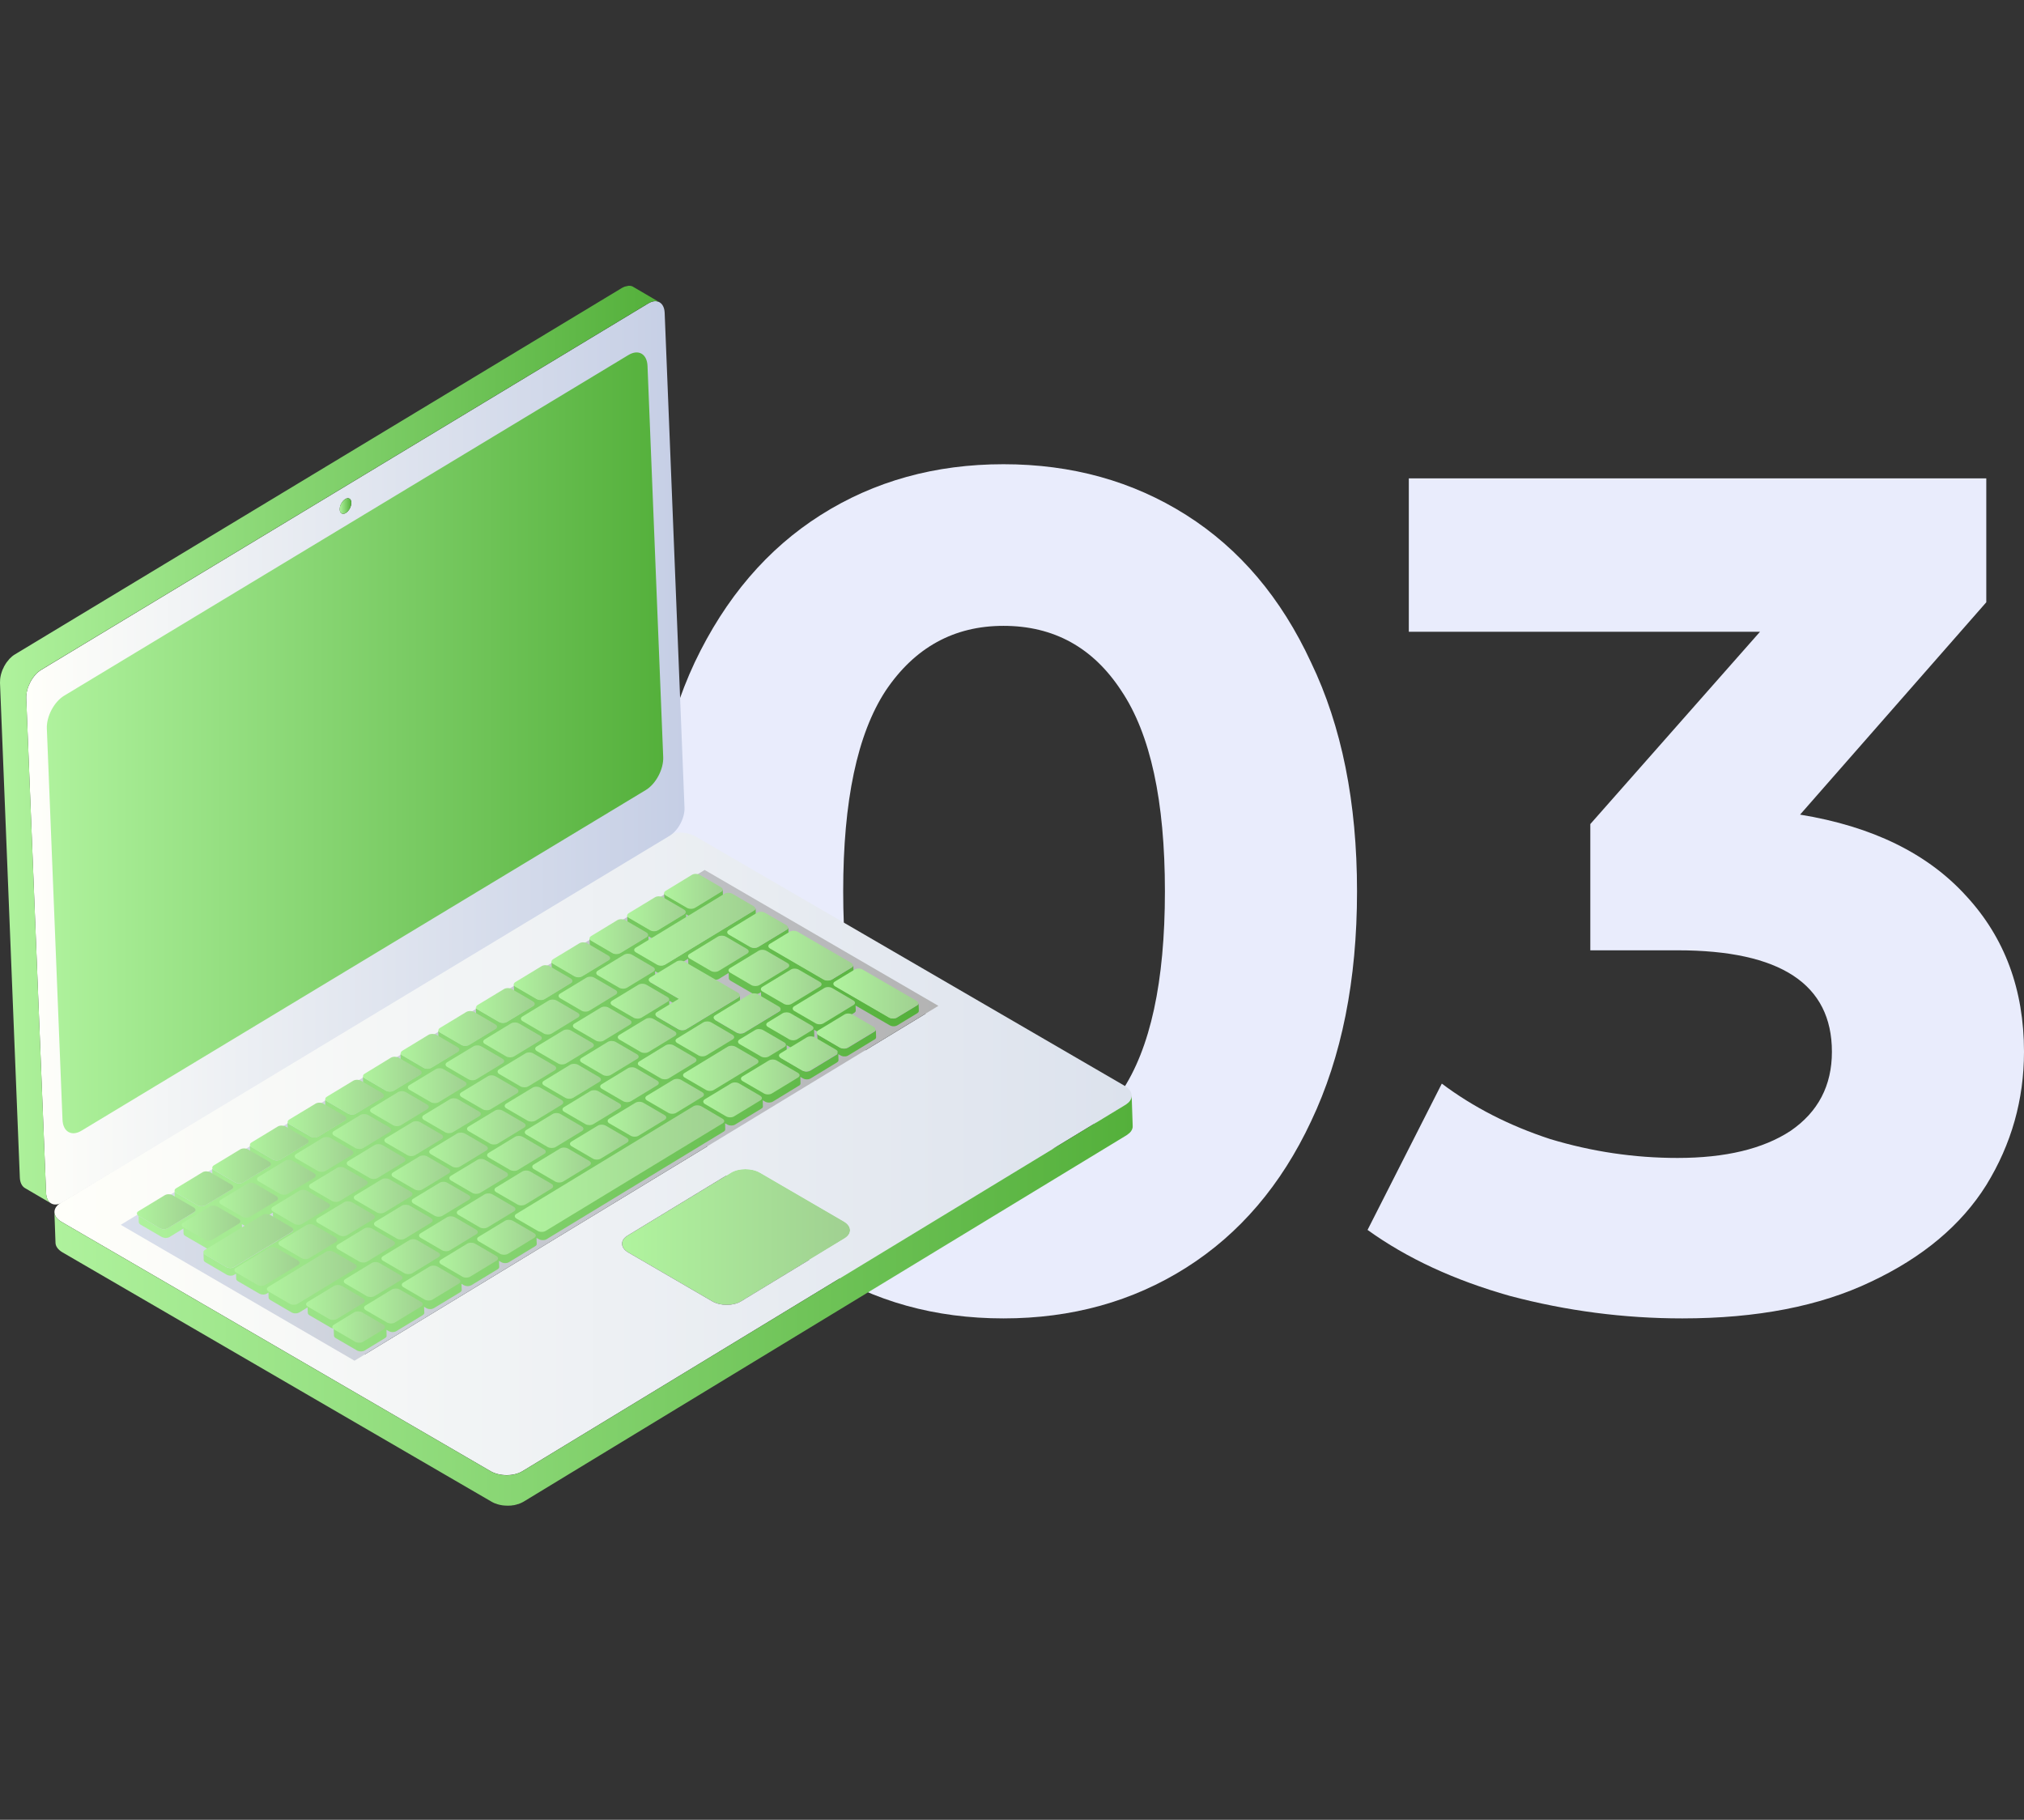<svg width="109" height="98" viewBox="0 0 109 98" fill="none" xmlns="http://www.w3.org/2000/svg">
<rect x="0" y="0" width="109" height="98" fill="#333333" stroke="none"/>
<path d="M54.04 71C50.359 71 47.08 70.089 44.203 68.268C41.326 66.447 39.062 63.82 37.412 60.389C35.804 56.916 35 52.786 35 48C35 43.214 35.804 39.105 37.412 35.674C39.062 32.201 41.326 29.553 44.203 27.732C47.08 25.911 50.359 25 54.04 25C57.721 25 61.001 25.911 63.878 27.732C66.755 29.553 68.998 32.201 70.605 35.674C72.256 39.105 73.081 43.214 73.081 48C73.081 52.786 72.256 56.916 70.605 60.389C68.998 63.82 66.755 66.447 63.878 68.268C61.001 70.089 57.721 71 54.04 71ZM54.04 62.296C56.748 62.296 58.864 61.131 60.387 58.801C61.953 56.471 62.735 52.871 62.735 48C62.735 43.129 61.953 39.529 60.387 37.199C58.864 34.869 56.748 33.704 54.04 33.704C51.375 33.704 49.259 34.869 47.694 37.199C46.17 39.529 45.409 43.129 45.409 48C45.409 52.871 46.17 56.471 47.694 58.801C49.259 61.131 51.375 62.296 54.04 62.296Z" fill="#E9ECFC"/>
<path d="M96.941 43.87C100.834 44.505 103.817 45.967 105.89 48.254C107.963 50.499 109 53.295 109 56.641C109 59.225 108.323 61.618 106.969 63.82C105.615 65.981 103.542 67.717 100.749 69.03C97.999 70.344 94.614 71 90.594 71C87.463 71 84.374 70.598 81.328 69.793C78.324 68.946 75.764 67.76 73.648 66.235L77.647 58.356C79.339 59.627 81.286 60.623 83.486 61.343C85.728 62.02 88.013 62.359 90.341 62.359C92.921 62.359 94.953 61.872 96.433 60.898C97.914 59.881 98.655 58.462 98.655 56.641C98.655 52.998 95.883 51.177 90.341 51.177H85.644V44.379L94.783 34.022H75.87V25.762H106.969V32.434L96.941 43.87Z" fill="#E9ECFC"/>
<path d="M45.439 65.777C45.877 66.031 45.894 66.445 45.479 66.694L39.906 70.081C39.488 70.335 38.797 70.335 38.356 70.078L33.844 67.454C33.406 67.199 33.386 66.785 33.803 66.539L39.377 63.149C39.794 62.898 40.488 62.898 40.926 63.152L45.439 65.777Z" fill="url(#paint0_linear_2651_1720)"/>
<path d="M3.265 64.78L35.745 45.045C36.206 44.763 36.972 44.766 37.461 45.048L60.565 58.474C61.051 58.756 61.071 59.213 60.611 59.493L28.131 79.23C27.671 79.51 26.901 79.51 26.415 79.225L3.311 65.799C2.825 65.517 2.805 65.065 3.265 64.78ZM33.841 67.453L38.355 70.078C38.795 70.335 39.486 70.335 39.904 70.081L45.477 66.694C45.895 66.442 45.877 66.028 45.437 65.776L40.923 63.152C40.486 62.898 39.79 62.898 39.374 63.149L33.801 66.539C33.386 66.785 33.404 67.199 33.841 67.453ZM19.634 72.949L49.853 54.589L37.757 47.553L7.538 65.921L19.634 72.949Z" fill="url(#paint1_linear_2651_1720)"/>
<path d="M60.929 59.12C60.929 59.125 60.929 59.13 60.927 59.135C60.914 59.173 60.896 59.214 60.873 59.252C60.868 59.257 60.866 59.265 60.861 59.27C60.836 59.308 60.805 59.346 60.767 59.379C60.744 59.402 60.714 59.425 60.686 59.443C60.661 59.463 60.641 59.483 60.613 59.496L28.133 79.233C28.065 79.276 27.981 79.312 27.898 79.34C27.87 79.353 27.84 79.36 27.807 79.371C27.769 79.381 27.728 79.393 27.688 79.403C27.64 79.411 27.592 79.421 27.541 79.429C27.531 79.429 27.518 79.431 27.506 79.434C27.437 79.439 27.369 79.447 27.3 79.447C27.29 79.447 27.28 79.447 27.268 79.447C27.199 79.447 27.133 79.439 27.065 79.431C27.055 79.431 27.045 79.429 27.035 79.429C26.969 79.421 26.903 79.409 26.837 79.393C26.825 79.391 26.814 79.388 26.802 79.383C26.746 79.368 26.688 79.353 26.632 79.33C26.622 79.327 26.612 79.325 26.602 79.32C26.536 79.292 26.473 79.264 26.415 79.228L3.311 65.802C3.065 65.66 2.938 65.472 2.931 65.289L2.989 66.93C2.994 67.116 3.123 67.301 3.366 67.444L26.47 80.87C26.526 80.903 26.587 80.931 26.648 80.959C26.653 80.959 26.655 80.959 26.658 80.961C26.668 80.964 26.678 80.966 26.688 80.969C26.726 80.984 26.759 80.999 26.797 81.009C26.817 81.014 26.837 81.017 26.858 81.025C26.87 81.027 26.88 81.032 26.893 81.035C26.903 81.035 26.913 81.04 26.926 81.042C26.966 81.053 27.007 81.058 27.047 81.065C27.06 81.068 27.078 81.068 27.09 81.07C27.101 81.07 27.111 81.073 27.121 81.073C27.136 81.078 27.151 81.078 27.166 81.078C27.207 81.081 27.247 81.083 27.285 81.083C27.298 81.086 27.311 81.083 27.321 81.083C27.331 81.083 27.344 81.083 27.354 81.083C27.371 81.083 27.392 81.086 27.409 81.083C27.455 81.083 27.498 81.081 27.544 81.078L27.554 81.073C27.569 81.073 27.581 81.07 27.594 81.068C27.63 81.065 27.665 81.058 27.7 81.055C27.716 81.053 27.728 81.045 27.744 81.042C27.784 81.035 27.825 81.025 27.862 81.009C27.883 81.004 27.908 81.002 27.928 80.994C27.936 80.989 27.943 80.987 27.954 80.984C28.037 80.948 28.118 80.92 28.189 80.875L60.668 61.137C60.673 61.135 60.678 61.132 60.684 61.127C60.706 61.112 60.722 61.097 60.742 61.081C60.77 61.059 60.8 61.041 60.825 61.018C60.825 61.018 60.83 61.015 60.833 61.01C60.861 60.982 60.886 60.957 60.906 60.929C60.909 60.924 60.911 60.914 60.919 60.909C60.922 60.901 60.927 60.896 60.929 60.886C60.934 60.876 60.944 60.865 60.952 60.855C60.962 60.83 60.972 60.804 60.98 60.782C60.98 60.779 60.98 60.776 60.982 60.774C60.985 60.766 60.985 60.764 60.987 60.759C60.99 60.741 60.995 60.728 60.998 60.71C61 60.685 61 60.662 61 60.642C61 60.639 61 60.634 61 60.632L60.944 58.99C60.944 59.036 60.942 59.079 60.929 59.12Z" fill="url(#paint2_linear_2651_1720)"/>
<path d="M37.949 46.85L50.536 54.168L19.092 73.278L6.502 65.96L37.949 46.85Z" fill="url(#paint3_linear_2651_1720)"/>
<path d="M2.217 36.077L34.912 16.342C35.377 16.062 35.772 16.288 35.795 16.847L36.863 43.488C36.886 44.05 36.526 44.728 36.061 45.01L3.366 64.748C2.898 65.027 2.506 64.801 2.48 64.24L1.412 37.601C1.394 37.04 1.754 36.359 2.217 36.077ZM18.621 27.628C18.793 27.524 18.927 27.27 18.92 27.062C18.912 26.853 18.765 26.772 18.593 26.876C18.421 26.983 18.287 27.234 18.295 27.44C18.302 27.649 18.452 27.733 18.621 27.628Z" fill="url(#paint4_linear_2651_1720)"/>
<path d="M35.716 40.769C35.744 41.422 35.322 42.217 34.78 42.545L4.396 60.887C3.855 61.218 3.391 60.951 3.366 60.298L2.523 39.239C2.495 38.581 2.916 37.788 3.46 37.463L33.841 19.12C34.383 18.793 34.846 19.057 34.871 19.71L35.716 40.769Z" fill="url(#paint5_linear_2651_1720)"/>
<path d="M-3.05176e-05 36.773C-3.05176e-05 36.719 0.008 36.582 0.008 36.572C0.008 36.564 0.018 36.503 0.02 36.48C0.025 36.445 0.033 36.414 0.04 36.379C0.043 36.369 0.046 36.358 0.048 36.348C0.048 36.343 0.051 36.336 0.051 36.328C0.053 36.315 0.078 36.234 0.089 36.203C0.096 36.178 0.106 36.15 0.116 36.125V36.122C0.116 36.122 0.137 36.071 0.147 36.048C0.157 36.023 0.2 35.934 0.213 35.911C0.213 35.909 0.213 35.909 0.213 35.909C0.215 35.901 0.215 35.899 0.215 35.899C0.23 35.873 0.289 35.774 0.306 35.746C0.314 35.736 0.321 35.726 0.326 35.718C0.332 35.711 0.334 35.705 0.339 35.695C0.347 35.69 0.352 35.675 0.359 35.667C0.382 35.637 0.448 35.556 0.461 35.543C0.468 35.533 0.476 35.52 0.486 35.51C0.496 35.5 0.506 35.487 0.516 35.474C0.542 35.449 0.567 35.426 0.592 35.406C0.607 35.393 0.623 35.375 0.64 35.357C0.691 35.314 0.744 35.279 0.797 35.245L33.492 15.508C33.532 15.483 33.636 15.44 33.651 15.434C33.659 15.432 33.846 15.391 33.854 15.389C33.871 15.389 33.945 15.391 33.963 15.394C33.965 15.394 33.968 15.399 33.973 15.399C33.973 15.399 33.975 15.399 33.978 15.401C33.988 15.401 33.998 15.404 34.008 15.406C34.023 15.414 34.041 15.417 34.056 15.422C34.072 15.432 34.087 15.44 34.099 15.447C34.099 15.447 34.102 15.447 34.104 15.45L35.519 16.278C35.479 16.253 35.438 16.237 35.393 16.225C35.39 16.225 35.388 16.225 35.388 16.225C35.342 16.217 35.294 16.217 35.246 16.217H35.233C35.188 16.222 35.142 16.235 35.094 16.25C35.084 16.253 34.96 16.303 34.907 16.337L2.212 36.071C2.159 36.107 2.106 36.142 2.055 36.186C2.038 36.201 2.022 36.216 2.007 36.231C1.972 36.267 1.936 36.297 1.901 36.338C1.891 36.348 1.883 36.358 1.873 36.366C1.83 36.419 1.792 36.47 1.754 36.524C1.751 36.529 1.749 36.536 1.744 36.541C1.703 36.602 1.665 36.663 1.63 36.729C1.63 36.729 1.63 36.734 1.63 36.737C1.595 36.803 1.564 36.874 1.536 36.943L1.534 36.945C1.509 37.014 1.486 37.085 1.468 37.154C1.468 37.159 1.468 37.169 1.463 37.172C1.448 37.235 1.435 37.304 1.428 37.367C1.428 37.377 1.425 37.388 1.422 37.398C1.417 37.464 1.412 37.535 1.415 37.598L2.483 64.237C2.493 64.516 2.599 64.715 2.756 64.808L1.341 63.98C1.185 63.886 1.078 63.691 1.068 63.411L-3.05176e-05 36.773Z" fill="url(#paint6_linear_2651_1720)"/>
<path d="M18.593 26.876C18.765 26.772 18.912 26.853 18.92 27.062C18.927 27.27 18.796 27.524 18.621 27.628C18.451 27.732 18.302 27.648 18.294 27.44C18.284 27.234 18.421 26.983 18.593 26.876Z" fill="url(#paint7_linear_2651_1720)"/>
<path d="M7.464 65.48L8.608 66.143C8.636 66.164 8.669 66.174 8.709 66.184C8.745 66.194 8.783 66.199 8.818 66.199H8.823C8.861 66.199 8.894 66.194 8.927 66.184C8.929 66.184 8.937 66.184 8.937 66.184C8.972 66.174 9.003 66.161 9.031 66.143L10.448 65.287C10.471 65.269 10.489 65.251 10.499 65.234L9.507 64.654C9.448 64.619 9.413 64.573 9.413 64.527L9.4 64.118C9.4 64.167 9.433 64.21 9.494 64.245L10.635 64.909C10.666 64.926 10.699 64.939 10.732 64.949L10.737 64.952C10.775 64.959 10.807 64.964 10.845 64.964C10.883 64.964 10.919 64.959 10.949 64.952C10.949 64.952 10.959 64.949 10.964 64.949C10.997 64.939 11.028 64.926 11.053 64.909L12.47 64.05C12.496 64.037 12.511 64.017 12.526 63.996L11.531 63.42C11.473 63.386 11.44 63.341 11.438 63.295L11.425 62.883C11.425 62.932 11.456 62.975 11.516 63.01L12.66 63.676C12.688 63.691 12.721 63.704 12.759 63.714H12.761C12.797 63.724 12.835 63.727 12.873 63.727C12.908 63.727 12.946 63.724 12.979 63.717C12.984 63.714 12.987 63.714 12.994 63.712C13.027 63.702 13.058 63.691 13.083 63.676L14.503 62.815C14.526 62.8 14.543 62.784 14.556 62.761L13.564 62.185C13.503 62.152 13.47 62.106 13.47 62.058L13.455 61.649C13.455 61.692 13.488 61.737 13.549 61.773L14.69 62.439C14.718 62.456 14.754 62.469 14.789 62.479H14.791C14.829 62.49 14.865 62.495 14.9 62.495H14.903C14.938 62.495 14.976 62.49 15.009 62.482C15.012 62.479 15.014 62.479 15.019 62.477C15.052 62.469 15.083 62.456 15.11 62.441L16.528 61.58C16.551 61.565 16.568 61.544 16.584 61.527L15.589 60.95C15.531 60.912 15.498 60.871 15.498 60.825L15.482 60.414C15.482 60.437 15.493 60.462 15.51 60.48C15.525 60.503 15.546 60.523 15.576 60.541L16.718 61.201C16.751 61.217 16.781 61.232 16.822 61.239C16.822 61.239 16.822 61.239 16.824 61.242C16.86 61.252 16.895 61.255 16.933 61.255C16.971 61.255 17.004 61.252 17.037 61.245L17.049 61.239C17.082 61.229 17.113 61.219 17.143 61.204L18.558 60.343C18.581 60.327 18.598 60.307 18.611 60.292L17.616 59.715C17.555 59.674 17.525 59.634 17.523 59.588L17.51 59.176C17.51 59.202 17.52 59.227 17.535 59.245C17.55 59.268 17.573 59.286 17.601 59.303L18.743 59.967C18.773 59.982 18.806 59.995 18.844 60.005C18.844 60.005 18.844 60.005 18.846 60.007C18.882 60.015 18.917 60.017 18.955 60.02H18.958C18.996 60.02 19.029 60.017 19.062 60.007C19.064 60.007 19.072 60.007 19.077 60.007C19.11 59.994 19.142 59.984 19.165 59.967L20.583 59.105C20.608 59.09 20.628 59.07 20.638 59.052L19.649 58.475C19.588 58.439 19.558 58.394 19.555 58.345L19.543 57.936C19.543 57.982 19.575 58.028 19.631 58.061L20.778 58.729C20.808 58.744 20.838 58.757 20.876 58.77C20.912 58.777 20.95 58.782 20.988 58.782H20.99C21.028 58.782 21.061 58.777 21.094 58.77C21.097 58.77 21.104 58.767 21.104 58.767C21.142 58.757 21.17 58.744 21.198 58.729L22.615 57.868C22.638 57.855 22.656 57.837 22.666 57.817L21.674 57.24C21.615 57.205 21.582 57.159 21.58 57.111L21.567 56.702C21.567 56.747 21.6 56.793 21.661 56.829L22.803 57.494C22.833 57.512 22.866 57.525 22.899 57.535H22.904C22.937 57.542 22.975 57.548 23.013 57.548H23.015C23.051 57.548 23.086 57.542 23.119 57.535C23.119 57.535 23.129 57.532 23.134 57.532C23.167 57.525 23.197 57.51 23.223 57.494L24.645 56.633C24.668 56.62 24.686 56.6 24.698 56.582L23.704 56.003C23.645 55.967 23.613 55.924 23.613 55.876L23.6 55.467C23.6 55.512 23.633 55.558 23.691 55.594L24.835 56.257C24.863 56.275 24.896 56.29 24.934 56.297H24.936C24.974 56.305 25.01 56.313 25.045 56.313H25.048C25.083 56.313 25.119 56.305 25.154 56.3C25.157 56.297 25.159 56.297 25.167 56.295C25.2 56.287 25.23 56.275 25.255 56.259L26.673 55.401C26.698 55.38 26.713 55.365 26.726 55.347L25.734 54.77C25.673 54.732 25.64 54.689 25.64 54.641L25.625 54.234C25.625 54.28 25.658 54.321 25.718 54.356L26.86 55.022C26.89 55.042 26.923 55.053 26.961 55.065H26.964C26.999 55.07 27.035 55.078 27.073 55.078H27.09C27.128 55.078 27.161 55.07 27.197 55.065C27.199 55.065 27.204 55.065 27.207 55.06C27.24 55.053 27.27 55.042 27.298 55.027L28.718 54.166C28.741 54.148 28.758 54.13 28.771 54.112L27.779 53.533C27.721 53.498 27.688 53.454 27.688 53.408L27.672 52.999C27.675 53.045 27.708 53.091 27.766 53.124L28.908 53.79C28.935 53.805 28.971 53.818 29.009 53.825L29.011 53.83C29.049 53.835 29.085 53.838 29.12 53.838H29.123C29.161 53.838 29.194 53.835 29.229 53.83C29.234 53.83 29.239 53.825 29.244 53.825C29.275 53.818 29.308 53.807 29.335 53.79L30.75 52.926C30.776 52.913 30.791 52.895 30.803 52.877L29.809 52.301C29.75 52.265 29.718 52.222 29.715 52.174L29.702 51.762C29.702 51.808 29.735 51.856 29.796 51.889L30.938 52.555C30.968 52.573 31.003 52.583 31.036 52.596C31.036 52.596 31.036 52.596 31.039 52.596C31.074 52.603 31.112 52.608 31.148 52.608H31.15C31.188 52.608 31.221 52.606 31.254 52.598L31.269 52.596C31.302 52.583 31.335 52.573 31.358 52.557L32.775 51.691C32.803 51.678 32.823 51.658 32.836 51.638C32.836 51.635 32.836 51.635 32.836 51.635C32.839 51.633 32.839 51.63 32.839 51.627L31.856 51.053C31.796 51.015 31.765 50.972 31.763 50.926L31.75 50.522C31.753 50.565 31.783 50.611 31.841 50.642L32.983 51.307C33.011 51.325 33.046 51.338 33.081 51.348L33.084 51.35C33.122 51.355 33.157 51.361 33.195 51.361H33.198C33.236 51.361 33.269 51.355 33.302 51.35C33.307 51.348 33.312 51.348 33.317 51.343C33.347 51.335 33.38 51.325 33.408 51.307L34.825 50.448C34.851 50.431 34.866 50.413 34.879 50.395L33.884 49.818C33.828 49.783 33.793 49.739 33.793 49.691L33.78 49.28C33.783 49.325 33.813 49.374 33.874 49.407L35.015 50.075C35.043 50.09 35.079 50.103 35.114 50.113H35.117C35.157 50.123 35.192 50.126 35.228 50.126H35.23C35.266 50.126 35.299 50.123 35.334 50.116C35.339 50.113 35.344 50.113 35.349 50.108C35.382 50.1 35.413 50.09 35.438 50.075L36.855 49.214C36.865 49.206 36.871 49.201 36.878 49.191L35.876 48.609C35.815 48.573 35.785 48.53 35.782 48.482L35.767 48.073C35.767 48.118 35.802 48.162 35.861 48.2L37.002 48.865C37.032 48.881 37.066 48.894 37.103 48.901L37.106 48.906C37.144 48.914 37.177 48.916 37.215 48.916C37.25 48.916 37.286 48.914 37.319 48.906C37.324 48.906 37.326 48.901 37.331 48.901C37.364 48.894 37.395 48.881 37.422 48.865L38.842 48.002C38.87 47.986 38.888 47.966 38.901 47.948C38.903 47.946 38.903 47.946 38.903 47.946C38.916 47.923 38.921 47.903 38.921 47.88L38.936 48.291C38.936 48.291 38.936 48.291 38.936 48.294C38.936 48.299 38.933 48.306 38.933 48.312C38.933 48.319 38.934 48.324 38.931 48.332C38.928 48.337 38.926 48.34 38.923 48.347C38.921 48.352 38.918 48.355 38.918 48.36H38.916C38.913 48.362 38.913 48.362 38.911 48.365C38.908 48.375 38.903 48.38 38.895 48.388C38.885 48.401 38.873 48.406 38.86 48.418H38.858L37.438 49.277C37.417 49.292 37.397 49.303 37.374 49.308C37.367 49.315 37.357 49.315 37.349 49.318C37.349 49.318 37.339 49.32 37.334 49.32C37.331 49.323 37.324 49.323 37.319 49.325C37.308 49.328 37.296 49.328 37.283 49.33C37.273 49.33 37.258 49.333 37.25 49.333H37.215C37.207 49.333 37.197 49.33 37.187 49.33C37.177 49.33 37.167 49.328 37.159 49.328C37.149 49.325 37.139 49.325 37.129 49.323L37.121 49.32C37.116 49.32 37.116 49.32 37.116 49.32C37.108 49.318 37.103 49.318 37.098 49.315C37.086 49.313 37.073 49.305 37.063 49.3C37.045 49.295 37.03 49.287 37.017 49.277L36.944 49.234L36.952 49.501C36.952 49.501 36.952 49.501 36.952 49.503C36.952 49.503 36.952 49.516 36.952 49.521C36.952 49.521 36.949 49.534 36.949 49.541C36.949 49.544 36.947 49.551 36.944 49.557C36.941 49.559 36.939 49.567 36.936 49.567V49.569C36.936 49.569 36.936 49.572 36.934 49.574C36.929 49.584 36.924 49.59 36.916 49.597C36.906 49.607 36.893 49.615 36.878 49.625C36.878 49.628 36.878 49.628 36.878 49.628L35.461 50.487C35.441 50.502 35.42 50.509 35.398 50.52C35.39 50.522 35.38 50.525 35.37 50.527C35.37 50.527 35.362 50.53 35.357 50.53C35.352 50.532 35.347 50.532 35.342 50.535C35.329 50.537 35.316 50.537 35.304 50.54C35.294 50.54 35.284 50.54 35.273 50.542H35.256H35.253H35.243C35.233 50.542 35.22 50.54 35.21 50.54C35.205 50.54 35.192 50.537 35.182 50.537C35.172 50.535 35.16 50.535 35.152 50.532C35.147 50.53 35.147 50.53 35.147 50.53C35.147 50.53 35.139 50.53 35.139 50.527C35.134 50.527 35.129 50.525 35.124 50.525C35.111 50.52 35.096 50.514 35.084 50.509C35.068 50.507 35.053 50.497 35.038 50.487L34.919 50.418L34.932 50.738V50.741C34.932 50.748 34.932 50.753 34.932 50.756C34.932 50.764 34.929 50.771 34.929 50.776C34.927 50.781 34.924 50.789 34.922 50.794C34.922 50.794 34.922 50.802 34.919 50.804L34.917 50.807C34.917 50.809 34.914 50.809 34.914 50.809C34.909 50.822 34.901 50.825 34.896 50.835C34.884 50.845 34.873 50.852 34.856 50.863L34.233 51.241C34.243 51.251 34.248 51.261 34.264 51.269L35.405 51.935C35.435 51.953 35.468 51.963 35.506 51.973L35.509 51.975C35.547 51.986 35.582 51.988 35.618 51.988H35.62C35.658 51.988 35.691 51.986 35.724 51.975C35.724 51.975 35.734 51.973 35.739 51.973C35.77 51.963 35.802 51.95 35.83 51.935L40.609 49.028C40.637 49.013 40.657 48.99 40.672 48.972C40.672 48.97 40.672 48.97 40.672 48.97C40.685 48.947 40.693 48.926 40.693 48.904L40.705 49.318V49.32C40.705 49.325 40.705 49.331 40.705 49.336C40.705 49.341 40.703 49.351 40.703 49.353C40.7 49.361 40.698 49.366 40.698 49.374C40.695 49.376 40.693 49.379 40.688 49.381V49.386L40.685 49.392C40.68 49.399 40.672 49.404 40.667 49.414C40.66 49.422 40.645 49.432 40.629 49.442C40.627 49.442 40.627 49.442 40.627 49.442L39.24 50.288C39.252 50.301 39.265 50.314 39.283 50.326L40.424 50.99C40.455 51.007 40.49 51.02 40.523 51.03H40.528C40.563 51.04 40.599 51.043 40.634 51.043C40.672 51.043 40.708 51.038 40.741 51.03C40.743 51.03 40.748 51.03 40.753 51.028C40.786 51.018 40.817 51.007 40.842 50.99L42.376 50.062C42.404 50.042 42.424 50.024 42.434 50.004H42.437C42.447 49.981 42.454 49.958 42.454 49.94L42.469 50.349C42.469 50.357 42.467 50.362 42.467 50.37C42.467 50.375 42.467 50.38 42.464 50.385C42.462 50.39 42.459 50.398 42.457 50.405C42.454 50.408 42.452 50.41 42.452 50.41C42.449 50.415 42.449 50.415 42.449 50.415C42.447 50.418 42.447 50.42 42.447 50.42C42.442 50.431 42.434 50.438 42.426 50.443C42.419 50.453 42.406 50.466 42.391 50.474L42.389 50.476L41.457 51.043C41.467 51.058 41.48 51.063 41.495 51.076L44.378 52.753C44.408 52.766 44.441 52.781 44.477 52.791H44.482C44.515 52.801 44.55 52.801 44.59 52.801C44.629 52.801 44.661 52.801 44.694 52.791C44.699 52.791 44.702 52.791 44.702 52.791C44.742 52.778 44.77 52.768 44.801 52.753L45.871 52.102C45.899 52.082 45.919 52.062 45.935 52.042C45.947 52.021 45.955 51.996 45.955 51.975L45.968 52.387V52.39C45.968 52.4 45.968 52.402 45.965 52.407C45.965 52.407 45.965 52.42 45.965 52.425C45.962 52.433 45.96 52.441 45.957 52.446C45.957 52.446 45.955 52.448 45.952 52.453C45.952 52.453 45.95 52.453 45.95 52.456L45.947 52.461C45.942 52.468 45.934 52.474 45.929 52.481C45.922 52.491 45.907 52.502 45.894 52.512C45.892 52.514 45.892 52.514 45.892 52.514L44.96 53.081C44.973 53.093 44.983 53.106 45.001 53.116L47.894 54.796C47.924 54.816 47.957 54.829 47.995 54.837L47.997 54.839C48.033 54.847 48.071 54.852 48.106 54.852H48.111C48.144 54.852 48.18 54.847 48.213 54.839C48.213 54.839 48.22 54.837 48.225 54.837C48.261 54.829 48.288 54.816 48.314 54.796L49.389 54.145C49.417 54.13 49.438 54.11 49.45 54.092V54.087C49.463 54.067 49.471 54.044 49.468 54.026L49.483 54.438C49.483 54.443 49.481 54.448 49.481 54.458C49.478 54.46 49.478 54.468 49.476 54.473C49.476 54.478 49.471 54.483 49.471 54.491L49.463 54.501V54.504C49.46 54.506 49.46 54.509 49.46 54.509C49.455 54.516 49.45 54.526 49.44 54.529C49.432 54.542 49.417 54.552 49.405 54.557C49.405 54.557 49.402 54.559 49.4 54.565L48.329 55.215C48.309 55.225 48.288 55.238 48.266 55.246C48.256 55.248 48.248 55.248 48.238 55.251C48.235 55.253 48.23 55.253 48.225 55.256C48.223 55.256 48.218 55.258 48.213 55.258C48.2 55.263 48.187 55.266 48.172 55.266C48.162 55.266 48.152 55.266 48.142 55.266H48.081C48.071 55.263 48.061 55.263 48.051 55.263C48.041 55.263 48.033 55.256 48.02 55.256C48.015 55.256 48.013 55.256 48.01 55.251H48.008C48 55.251 47.995 55.251 47.99 55.246C47.977 55.246 47.965 55.24 47.949 55.23C47.937 55.228 47.919 55.223 47.909 55.212L46.076 54.151L46.086 54.417C46.086 54.417 46.086 54.417 46.086 54.42C46.086 54.425 46.086 54.43 46.084 54.438C46.084 54.443 46.081 54.45 46.081 54.458C46.081 54.463 46.079 54.466 46.074 54.473C46.074 54.478 46.071 54.478 46.069 54.486H46.066C46.066 54.486 46.064 54.486 46.064 54.488C46.059 54.498 46.051 54.504 46.046 54.511C46.033 54.521 46.023 54.532 46.008 54.542L44.388 55.525C44.368 55.538 44.348 55.548 44.322 55.556C44.315 55.561 44.307 55.561 44.297 55.563C44.292 55.563 44.289 55.566 44.284 55.566C44.279 55.568 44.274 55.568 44.267 55.573C44.256 55.576 44.241 55.576 44.231 55.578C44.218 55.578 44.206 55.581 44.196 55.581H44.183H44.181H44.168C44.158 55.581 44.148 55.578 44.137 55.578C44.127 55.578 44.12 55.576 44.11 55.576C44.099 55.573 44.089 55.573 44.082 55.568L44.072 55.566H44.069C44.062 55.563 44.056 55.563 44.051 55.561C44.039 55.561 44.024 55.553 44.013 55.548C43.998 55.54 43.986 55.535 43.968 55.525L43.841 55.454L43.852 55.782V55.784C43.852 55.789 43.849 55.794 43.849 55.802C43.849 55.807 43.849 55.815 43.844 55.82C43.841 55.825 43.841 55.83 43.839 55.835C43.836 55.843 43.834 55.845 43.834 55.845C43.831 55.85 43.831 55.85 43.831 55.85C43.829 55.853 43.829 55.855 43.829 55.855C43.821 55.863 43.816 55.873 43.808 55.876C43.798 55.888 43.786 55.899 43.773 55.904L43.77 55.911L42.968 56.394C42.948 56.407 42.928 56.414 42.905 56.425C42.897 56.427 42.887 56.427 42.88 56.43C42.874 56.435 42.869 56.435 42.864 56.435C42.859 56.435 42.854 56.437 42.849 56.437C42.837 56.44 42.824 56.442 42.809 56.442C42.801 56.447 42.786 56.447 42.776 56.447H42.745C42.735 56.447 42.725 56.447 42.718 56.442C42.71 56.442 42.697 56.442 42.687 56.44C42.679 56.44 42.669 56.437 42.659 56.435C42.659 56.435 42.654 56.435 42.652 56.435C42.652 56.435 42.649 56.435 42.647 56.435C42.642 56.43 42.634 56.43 42.629 56.427C42.616 56.425 42.606 56.419 42.593 56.414C42.578 56.409 42.566 56.402 42.55 56.394L42.361 56.285L42.373 56.681V56.686C42.373 56.691 42.373 56.696 42.373 56.702C42.373 56.709 42.371 56.717 42.368 56.722C42.368 56.722 42.368 56.732 42.361 56.737C42.361 56.737 42.358 56.747 42.355 56.747V56.75C42.355 56.755 42.353 56.755 42.353 56.755C42.348 56.765 42.34 56.77 42.335 56.778C42.325 56.79 42.312 56.798 42.297 56.811H42.292L42.044 56.961C42.054 56.973 42.064 56.981 42.077 56.991L43.221 57.657C43.252 57.672 43.284 57.687 43.32 57.693C43.322 57.697 43.322 57.697 43.322 57.697C43.358 57.705 43.398 57.713 43.434 57.713C43.472 57.713 43.507 57.705 43.538 57.697C43.538 57.697 43.548 57.693 43.553 57.693C43.586 57.687 43.616 57.672 43.644 57.657L45.059 56.795C45.084 56.78 45.099 56.763 45.112 56.747L44.12 56.168C44.059 56.13 44.029 56.087 44.026 56.038L44.011 55.632C44.011 55.678 44.046 55.721 44.105 55.756L45.246 56.422C45.276 56.437 45.309 56.453 45.347 56.46C45.347 56.46 45.35 56.46 45.35 56.463C45.388 56.47 45.423 56.473 45.459 56.473H45.461C45.497 56.473 45.532 56.47 45.568 56.463C45.573 56.463 45.575 56.46 45.58 56.46C45.613 56.45 45.646 56.437 45.671 56.422L47.089 55.561C47.117 55.543 47.137 55.523 47.147 55.505C47.15 55.502 47.15 55.502 47.15 55.502C47.162 55.479 47.17 55.459 47.167 55.436L47.182 55.853C47.182 55.858 47.18 55.863 47.18 55.868C47.18 55.878 47.18 55.881 47.177 55.889C47.175 55.894 47.175 55.899 47.17 55.904C47.17 55.909 47.167 55.911 47.167 55.911C47.165 55.916 47.165 55.919 47.165 55.919C47.165 55.922 47.162 55.924 47.162 55.924C47.157 55.932 47.152 55.937 47.144 55.947C47.134 55.957 47.122 55.965 47.109 55.975H47.104L45.687 56.836C45.666 56.849 45.646 56.862 45.623 56.869C45.616 56.872 45.605 56.872 45.598 56.874C45.593 56.877 45.588 56.877 45.588 56.877C45.578 56.879 45.573 56.885 45.568 56.885C45.557 56.887 45.542 56.887 45.53 56.889C45.52 56.889 45.507 56.889 45.497 56.889H45.464C45.456 56.889 45.449 56.889 45.436 56.889C45.423 56.889 45.413 56.887 45.406 56.887C45.395 56.884 45.385 56.884 45.375 56.879L45.368 56.877C45.362 56.877 45.362 56.877 45.362 56.877C45.355 56.874 45.35 56.874 45.347 56.872C45.335 56.869 45.319 56.864 45.309 56.859C45.294 56.851 45.276 56.844 45.264 56.836L45.147 56.77L45.155 57.088V57.09V57.105C45.152 57.113 45.153 57.118 45.15 57.126C45.147 57.131 45.145 57.136 45.145 57.141C45.142 57.146 45.14 57.149 45.135 57.154V57.156C45.135 57.159 45.135 57.159 45.135 57.159C45.127 57.169 45.12 57.177 45.114 57.182C45.104 57.189 45.092 57.202 45.077 57.212C45.077 57.212 45.074 57.212 45.074 57.215L43.657 58.076C43.636 58.086 43.616 58.099 43.593 58.107C43.586 58.109 43.578 58.109 43.565 58.112C43.563 58.114 43.558 58.114 43.553 58.117C43.548 58.117 43.543 58.122 43.538 58.122C43.525 58.122 43.512 58.124 43.5 58.124C43.489 58.124 43.479 58.127 43.467 58.127H43.452H43.449H43.436C43.429 58.127 43.419 58.127 43.408 58.124C43.398 58.124 43.388 58.124 43.381 58.122C43.37 58.122 43.358 58.122 43.348 58.117L43.338 58.114C43.333 58.109 43.325 58.112 43.32 58.109C43.307 58.107 43.295 58.099 43.285 58.094C43.267 58.089 43.252 58.081 43.239 58.074L43.1 57.992L43.112 58.34C43.112 58.346 43.11 58.35 43.112 58.358C43.11 58.366 43.11 58.368 43.107 58.376C43.107 58.381 43.105 58.386 43.102 58.391C43.1 58.394 43.097 58.399 43.095 58.399C43.095 58.404 43.095 58.404 43.095 58.404C43.092 58.409 43.095 58.409 43.095 58.409C43.087 58.417 43.082 58.422 43.074 58.432C43.064 58.439 43.052 58.45 43.039 58.46C43.039 58.46 43.036 58.46 43.034 58.462L41.619 59.326C41.599 59.336 41.578 59.349 41.553 59.354C41.548 59.357 41.535 59.357 41.528 59.362C41.523 59.362 41.518 59.362 41.513 59.362C41.508 59.364 41.502 59.367 41.497 59.367C41.485 59.372 41.475 59.374 41.462 59.374C41.449 59.374 41.439 59.377 41.429 59.377H41.396C41.386 59.377 41.379 59.377 41.368 59.374C41.358 59.374 41.348 59.374 41.341 59.372C41.33 59.372 41.32 59.367 41.308 59.364C41.308 59.364 41.3 59.362 41.297 59.362H41.292C41.287 59.359 41.282 59.359 41.277 59.357C41.265 59.354 41.252 59.349 41.239 59.344C41.224 59.336 41.206 59.331 41.194 59.321L41.077 59.255L41.085 59.575C41.085 59.58 41.085 59.588 41.085 59.59C41.085 59.601 41.085 59.603 41.085 59.613C41.082 59.616 41.08 59.621 41.077 59.629L41.07 59.636V59.641L41.067 59.646C41.062 59.654 41.055 59.662 41.05 59.669C41.039 59.677 41.027 59.69 41.009 59.697V59.7L39.589 60.561C39.574 60.571 39.554 60.584 39.528 60.589C39.521 60.594 39.511 60.594 39.501 60.597C39.495 60.599 39.493 60.599 39.488 60.602C39.483 60.602 39.478 60.604 39.478 60.604C39.46 60.609 39.447 60.609 39.432 60.609C39.422 60.612 39.412 60.612 39.399 60.612H39.384H39.381H39.369C39.361 60.612 39.351 60.612 39.341 60.609C39.331 60.609 39.321 60.609 39.313 60.609C39.303 60.609 39.293 60.604 39.28 60.602C39.278 60.602 39.275 60.602 39.273 60.599H39.268C39.263 60.597 39.255 60.597 39.25 60.594C39.237 60.589 39.222 60.587 39.212 60.581C39.197 60.574 39.181 60.566 39.166 60.559L39.05 60.492L39.057 60.81C39.057 60.81 39.057 60.81 39.057 60.813V60.83C39.055 60.836 39.052 60.84 39.052 60.851C39.052 60.856 39.05 60.858 39.047 60.866C39.045 60.868 39.042 60.874 39.04 60.879C39.04 60.879 39.04 60.881 39.037 60.884C39.032 60.891 39.027 60.899 39.02 60.907C39.009 60.914 38.997 60.924 38.981 60.935L38.979 60.937L29.439 66.733C29.419 66.743 29.399 66.756 29.373 66.766C29.366 66.766 29.356 66.766 29.346 66.768C29.343 66.771 29.338 66.771 29.333 66.776C29.33 66.776 29.323 66.776 29.323 66.776C29.305 66.778 29.292 66.781 29.28 66.781C29.27 66.784 29.259 66.784 29.249 66.784H29.216C29.206 66.784 29.196 66.784 29.189 66.781C29.178 66.781 29.168 66.781 29.158 66.779C29.148 66.779 29.14 66.776 29.128 66.776L29.12 66.771C29.115 66.771 29.115 66.771 29.115 66.771C29.108 66.768 29.102 66.768 29.098 66.766C29.085 66.763 29.072 66.756 29.057 66.753C29.039 66.748 29.027 66.738 29.011 66.73L28.892 66.664L28.905 66.984C28.905 66.989 28.905 66.997 28.905 67.002C28.905 67.007 28.905 67.012 28.9 67.02C28.9 67.022 28.9 67.033 28.895 67.038C28.895 67.04 28.892 67.045 28.89 67.045C28.89 67.048 28.89 67.048 28.89 67.048C28.89 67.048 28.887 67.053 28.887 67.058L28.87 67.076C28.86 67.089 28.847 67.094 28.829 67.106V67.109L27.412 67.97C27.392 67.98 27.371 67.991 27.346 68.001C27.341 68.003 27.331 68.003 27.321 68.006C27.316 68.008 27.313 68.008 27.308 68.011C27.303 68.011 27.298 68.013 27.29 68.013C27.28 68.016 27.267 68.019 27.255 68.019C27.242 68.021 27.232 68.021 27.222 68.021H27.207C27.204 68.021 27.204 68.021 27.204 68.021H27.161C27.154 68.019 27.143 68.019 27.131 68.016C27.121 68.016 27.11 68.013 27.103 68.011C27.098 68.011 27.095 68.011 27.093 68.008H27.09C27.085 68.006 27.08 68.006 27.075 68.003C27.062 68.001 27.047 67.993 27.037 67.991C27.022 67.986 27.007 67.978 26.992 67.97L26.873 67.899L26.885 68.219V68.222C26.885 68.229 26.885 68.232 26.885 68.24C26.885 68.245 26.883 68.255 26.88 68.257C26.88 68.257 26.88 68.27 26.875 68.275C26.875 68.278 26.873 68.283 26.87 68.285V68.288C26.87 68.29 26.867 68.29 26.867 68.29C26.863 68.3 26.855 68.308 26.85 68.316C26.84 68.323 26.827 68.336 26.812 68.344V68.346L25.394 69.208C25.374 69.22 25.351 69.228 25.329 69.238C25.321 69.241 25.311 69.241 25.303 69.243C25.303 69.243 25.296 69.248 25.291 69.248C25.286 69.251 25.28 69.251 25.275 69.253C25.263 69.256 25.25 69.256 25.238 69.258C25.227 69.258 25.217 69.258 25.205 69.263H25.187H25.184H25.177C25.167 69.258 25.154 69.258 25.144 69.258C25.134 69.258 25.126 69.256 25.116 69.256C25.106 69.253 25.093 69.253 25.083 69.251C25.081 69.248 25.078 69.248 25.073 69.248V69.243C25.068 69.243 25.06 69.241 25.053 69.241C25.04 69.238 25.03 69.236 25.017 69.228C25.002 69.223 24.984 69.215 24.972 69.208L24.853 69.136L24.865 69.454V69.457C24.865 69.464 24.865 69.469 24.865 69.477C24.863 69.482 24.863 69.487 24.863 69.495C24.86 69.5 24.858 69.507 24.855 69.51C24.855 69.513 24.853 69.52 24.85 69.523V69.525C24.848 69.528 24.848 69.528 24.845 69.533C24.843 69.538 24.838 69.546 24.83 69.553C24.82 69.563 24.807 69.573 24.792 69.581C24.792 69.581 24.792 69.581 24.792 69.586L23.372 70.445C23.352 70.458 23.331 70.465 23.311 70.473C23.304 70.475 23.291 70.478 23.284 70.481C23.278 70.481 23.276 70.486 23.268 70.486C23.263 70.488 23.258 70.488 23.253 70.491C23.245 70.493 23.23 70.493 23.218 70.496C23.205 70.496 23.195 70.498 23.185 70.498H23.154C23.144 70.498 23.134 70.496 23.124 70.496C23.116 70.496 23.106 70.493 23.094 70.493C23.084 70.491 23.073 70.491 23.063 70.488L23.058 70.486H23.056C23.048 70.481 23.043 70.481 23.035 70.478C23.023 70.473 23.01 70.473 22.997 70.465C22.985 70.46 22.97 70.45 22.957 70.445L22.838 70.374L22.851 70.697C22.851 70.702 22.851 70.709 22.851 70.717C22.848 70.719 22.848 70.727 22.846 70.732C22.843 70.742 22.84 70.745 22.838 70.75C22.835 70.755 22.833 70.758 22.83 70.76V70.763C22.83 70.765 22.83 70.768 22.825 70.77C22.82 70.775 22.818 70.785 22.808 70.788C22.797 70.801 22.785 70.811 22.772 70.816L22.767 70.824L21.35 71.682C21.332 71.695 21.309 71.705 21.286 71.713C21.279 71.716 21.269 71.718 21.261 71.718C21.256 71.723 21.251 71.723 21.246 71.726C21.241 71.726 21.236 71.728 21.236 71.728C21.218 71.728 21.205 71.731 21.19 71.731C21.183 71.736 21.17 71.736 21.157 71.736H21.099C21.089 71.731 21.076 71.731 21.069 71.728C21.059 71.728 21.049 71.728 21.038 71.726H21.031C21.028 71.723 21.028 71.723 21.028 71.723C21.021 71.723 21.013 71.718 21.008 71.713C20.995 71.713 20.985 71.71 20.973 71.705C20.957 71.698 20.942 71.69 20.927 71.682L20.813 71.616L20.821 71.929V71.952C20.818 71.957 20.821 71.965 20.816 71.969C20.816 71.975 20.813 71.982 20.808 71.987C20.805 71.987 20.805 71.995 20.803 71.995C20.803 71.998 20.803 71.998 20.803 71.998C20.8 71.998 20.8 72.005 20.798 72.005C20.795 72.01 20.79 72.02 20.783 72.023C20.773 72.036 20.76 72.046 20.745 72.053C20.745 72.056 20.742 72.056 20.742 72.056L19.641 72.727C19.623 72.737 19.601 72.747 19.578 72.76C19.57 72.76 19.563 72.76 19.553 72.762C19.547 72.762 19.543 72.765 19.543 72.765C19.535 72.765 19.53 72.767 19.53 72.767C19.512 72.772 19.499 72.775 19.487 72.775C19.477 72.778 19.461 72.778 19.451 72.778H19.439H19.434H19.396C19.386 72.775 19.373 72.775 19.363 72.772C19.353 72.772 19.345 72.767 19.335 72.765H19.325C19.322 72.762 19.322 72.762 19.322 72.762C19.315 72.762 19.31 72.76 19.305 72.76C19.292 72.755 19.279 72.752 19.264 72.747C19.251 72.737 19.236 72.734 19.221 72.724L18.079 72.061C18.016 72.023 17.988 71.982 17.986 71.931L17.971 71.545C17.971 71.545 17.96 71.545 17.953 71.543C17.943 71.543 17.933 71.54 17.92 71.538H17.912C17.91 71.533 17.91 71.532 17.91 71.532C17.905 71.532 17.9 71.53 17.89 71.53C17.88 71.527 17.867 71.525 17.852 71.517C17.839 71.512 17.824 71.504 17.811 71.497L16.667 70.831C16.606 70.793 16.576 70.75 16.576 70.704L16.563 70.407L16.12 70.679C16.1 70.686 16.08 70.699 16.057 70.704C16.049 70.709 16.039 70.709 16.032 70.712C16.027 70.712 16.022 70.714 16.017 70.714C16.014 70.719 16.006 70.719 16.001 70.722C15.989 70.725 15.976 70.725 15.963 70.725C15.953 70.725 15.941 70.727 15.931 70.727H15.9C15.893 70.727 15.882 70.727 15.87 70.725C15.86 70.725 15.85 70.725 15.842 70.725C15.832 70.722 15.822 70.722 15.812 70.719L15.806 70.714C15.806 70.714 15.802 70.714 15.799 70.714C15.794 70.712 15.786 70.712 15.781 70.709C15.769 70.707 15.756 70.702 15.743 70.697C15.731 70.692 15.715 70.681 15.703 70.679L14.559 70.01C14.498 69.972 14.467 69.929 14.465 69.886L14.457 69.609L14.374 69.662C14.359 69.675 14.333 69.683 14.311 69.693C14.303 69.695 14.293 69.695 14.285 69.698C14.28 69.701 14.275 69.701 14.273 69.703C14.268 69.703 14.265 69.706 14.265 69.706C14.247 69.708 14.235 69.711 14.22 69.711C14.209 69.716 14.194 69.716 14.187 69.716H14.171C14.171 69.716 14.169 69.716 14.166 69.716H14.156C14.149 69.716 14.136 69.716 14.128 69.711C14.118 69.711 14.108 69.711 14.095 69.708C14.088 69.708 14.075 69.706 14.068 69.703C14.063 69.703 14.06 69.701 14.06 69.701C14.055 69.701 14.055 69.701 14.055 69.701C14.047 69.698 14.042 69.698 14.037 69.695C14.025 69.693 14.009 69.688 13.997 69.68C13.984 69.675 13.969 69.668 13.954 69.66L12.812 68.997C12.752 68.961 12.721 68.915 12.719 68.87L12.711 68.593L12.625 68.646C12.607 68.659 12.584 68.666 12.562 68.674C12.557 68.677 12.549 68.679 12.536 68.684C12.531 68.684 12.529 68.687 12.524 68.687C12.519 68.689 12.514 68.689 12.508 68.692C12.496 68.692 12.483 68.694 12.47 68.697H12.438C12.432 68.7 12.428 68.7 12.428 68.7C12.42 68.7 12.42 68.7 12.42 68.7H12.407C12.397 68.697 12.387 68.697 12.379 68.697C12.369 68.697 12.357 68.694 12.349 68.694C12.339 68.692 12.329 68.689 12.319 68.689C12.316 68.687 12.313 68.687 12.313 68.687L12.306 68.684C12.301 68.684 12.293 68.679 12.288 68.679C12.276 68.674 12.26 68.671 12.25 68.666C12.235 68.661 12.222 68.651 12.207 68.646L11.066 67.978C11.005 67.945 10.972 67.899 10.97 67.851L10.959 67.442C10.959 67.487 10.992 67.533 11.05 67.571L12.195 68.234C12.222 68.25 12.255 68.265 12.291 68.273H12.293C12.329 68.285 12.367 68.288 12.405 68.288H12.407C12.443 68.288 12.476 68.283 12.511 68.275C12.516 68.273 12.521 68.273 12.526 68.27C12.556 68.262 12.587 68.25 12.615 68.234L15.713 66.352C15.741 66.334 15.764 66.314 15.774 66.296C15.774 66.293 15.774 66.293 15.774 66.293C15.776 66.288 15.776 66.283 15.779 66.278L14.799 65.709C14.738 65.676 14.708 65.63 14.706 65.582L14.695 65.3L13.559 65.991C13.539 66.004 13.518 66.014 13.498 66.019C13.491 66.024 13.48 66.026 13.47 66.031C13.468 66.031 13.463 66.031 13.458 66.031C13.453 66.031 13.447 66.037 13.44 66.037C13.43 66.037 13.415 66.037 13.402 66.039H13.356H13.351C13.351 66.039 13.346 66.044 13.341 66.039H13.313C13.303 66.039 13.291 66.037 13.283 66.037C13.273 66.037 13.263 66.034 13.253 66.034C13.25 66.031 13.248 66.031 13.248 66.031L13.24 66.026C13.235 66.026 13.23 66.024 13.222 66.024C13.212 66.019 13.2 66.019 13.184 66.011C13.169 66.006 13.156 65.996 13.144 65.991L13.025 65.925L13.035 66.24C13.035 66.248 13.035 66.25 13.035 66.26C13.035 66.263 13.032 66.273 13.032 66.275C13.03 66.283 13.027 66.288 13.025 66.293C13.022 66.296 13.022 66.301 13.022 66.301C13.02 66.306 13.02 66.306 13.02 66.306C13.02 66.306 13.02 66.308 13.017 66.314C13.012 66.319 13.007 66.329 12.999 66.331C12.989 66.344 12.977 66.354 12.967 66.362L12.961 66.364L11.544 67.226C11.524 67.241 11.504 67.246 11.481 67.256C11.471 67.259 11.463 67.261 11.456 67.264C11.453 67.264 11.445 67.269 11.445 67.269C11.435 67.269 11.43 67.269 11.425 67.272C11.412 67.272 11.4 67.274 11.387 67.277C11.374 67.277 11.362 67.277 11.352 67.282H11.321C11.311 67.282 11.301 67.277 11.293 67.277C11.283 67.277 11.273 67.274 11.266 67.274C11.255 67.272 11.245 67.272 11.233 67.269H11.228C11.223 67.269 11.223 67.269 11.223 67.269C11.215 67.264 11.21 67.264 11.202 67.261C11.192 67.256 11.18 67.254 11.167 67.246C11.154 67.243 11.137 67.233 11.121 67.226L11.091 67.205L9.98 66.56C9.922 66.525 9.889 66.484 9.886 66.438L9.876 66.161L9.132 66.616C9.117 66.626 9.091 66.639 9.069 66.644C9.061 66.644 9.051 66.644 9.043 66.651C9.038 66.651 9.033 66.652 9.031 66.654C9.031 66.654 9.021 66.659 9.016 66.659C9.003 66.659 8.99 66.662 8.975 66.662C8.965 66.667 8.952 66.667 8.942 66.667H8.927H8.922H8.884C8.874 66.662 8.864 66.662 8.854 66.659C8.843 66.659 8.833 66.657 8.823 66.654C8.818 66.654 8.816 66.654 8.813 66.651H8.81C8.803 66.647 8.798 66.646 8.793 66.644C8.78 66.644 8.765 66.639 8.755 66.634C8.74 66.626 8.722 66.621 8.709 66.613L7.568 65.95C7.507 65.915 7.477 65.866 7.474 65.821L7.461 65.417C7.375 65.399 7.408 65.445 7.464 65.48ZM35.025 52.898L36.559 53.79L36.572 54.201L36.04 53.891L36.053 54.237C36.053 54.242 36.053 54.247 36.053 54.257C36.053 54.26 36.05 54.267 36.048 54.272C36.045 54.278 36.045 54.283 36.04 54.29C36.038 54.295 36.038 54.298 36.038 54.3C36.035 54.303 36.035 54.303 36.035 54.303V54.308C36.028 54.316 36.023 54.326 36.015 54.328C36.005 54.341 35.992 54.351 35.98 54.359C35.98 54.359 35.977 54.359 35.975 54.364L35.362 54.735C35.372 54.745 35.377 54.755 35.39 54.763L36.534 55.429C36.564 55.446 36.597 55.459 36.633 55.469H36.635C36.673 55.479 36.709 55.482 36.747 55.482H36.749C36.785 55.482 36.82 55.479 36.853 55.472C36.858 55.472 36.863 55.469 36.863 55.469C36.898 55.456 36.929 55.446 36.957 55.429L39.759 53.726C39.786 53.708 39.807 53.685 39.822 53.67C39.822 53.67 39.822 53.67 39.824 53.665C39.837 53.647 39.845 53.622 39.845 53.604L39.855 54.011V54.016V54.034C39.852 54.041 39.85 54.044 39.85 54.049C39.847 54.056 39.845 54.064 39.842 54.067C39.842 54.069 39.837 54.077 39.834 54.079C39.834 54.079 39.834 54.079 39.832 54.082C39.832 54.082 39.832 54.084 39.832 54.09C39.827 54.095 39.819 54.102 39.814 54.11C39.804 54.12 39.791 54.13 39.776 54.138L38.498 54.918C38.508 54.925 38.516 54.938 38.529 54.943L39.67 55.609C39.7 55.624 39.733 55.639 39.769 55.647C39.771 55.647 39.771 55.647 39.771 55.647C39.807 55.657 39.845 55.662 39.883 55.662H39.885C39.921 55.662 39.953 55.657 39.989 55.652C39.994 55.65 39.999 55.65 40.002 55.647C40.035 55.637 40.065 55.627 40.093 55.611L41.961 54.473C41.989 54.458 42.009 54.435 42.024 54.417C42.024 54.417 42.024 54.417 42.026 54.415C42.034 54.405 42.034 54.389 42.034 54.377L41.082 53.825C41.024 53.785 40.994 53.739 40.991 53.693L40.981 53.429L40.908 53.477C40.89 53.492 40.867 53.498 40.844 53.508C40.837 53.51 40.827 53.513 40.819 53.515C40.814 53.515 40.809 53.518 40.804 53.518C40.799 53.52 40.794 53.52 40.789 53.523C40.776 53.526 40.761 53.525 40.751 53.528C40.741 53.528 40.725 53.528 40.718 53.533H40.685C40.675 53.533 40.665 53.528 40.657 53.528C40.647 53.528 40.634 53.523 40.624 53.523C40.619 53.523 40.606 53.523 40.596 53.52L40.589 53.518H40.586C40.579 53.515 40.571 53.515 40.566 53.513C40.553 53.508 40.543 53.5 40.528 53.498C40.513 53.492 40.5 53.485 40.485 53.477L39.343 52.814C39.283 52.776 39.252 52.733 39.25 52.687L39.24 52.397L38.723 52.715C38.703 52.728 38.683 52.735 38.66 52.745C38.653 52.748 38.645 52.748 38.635 52.748C38.63 52.755 38.625 52.756 38.62 52.756C38.617 52.756 38.612 52.756 38.612 52.756C38.592 52.758 38.579 52.763 38.566 52.763C38.554 52.763 38.544 52.763 38.536 52.763H38.521H38.516H38.506C38.496 52.763 38.488 52.763 38.478 52.763C38.468 52.763 38.455 52.761 38.447 52.758C38.44 52.758 38.427 52.756 38.417 52.756C38.417 52.756 38.412 52.755 38.41 52.751H38.404C38.399 52.748 38.394 52.748 38.387 52.745C38.377 52.743 38.364 52.735 38.349 52.733C38.334 52.728 38.321 52.72 38.306 52.712L37.162 52.049C37.103 52.011 37.071 51.968 37.068 51.922L37.06 51.63L35.83 52.38C35.81 52.392 35.787 52.397 35.764 52.41C35.757 52.41 35.749 52.41 35.737 52.413C35.731 52.42 35.732 52.415 35.724 52.42C35.719 52.42 35.711 52.42 35.706 52.42C35.696 52.425 35.684 52.425 35.671 52.425C35.663 52.428 35.648 52.428 35.638 52.428H35.577C35.57 52.425 35.559 52.425 35.549 52.423C35.539 52.423 35.529 52.42 35.519 52.42C35.519 52.42 35.511 52.42 35.509 52.415C35.499 52.413 35.496 52.413 35.489 52.41C35.476 52.407 35.463 52.4 35.451 52.397C35.435 52.392 35.42 52.385 35.408 52.377L35.276 52.301L35.286 52.634C35.286 52.641 35.286 52.646 35.284 52.651C35.284 52.656 35.284 52.664 35.284 52.669C35.281 52.677 35.279 52.682 35.276 52.69C35.276 52.69 35.273 52.695 35.271 52.697L35.268 52.702C35.268 52.705 35.268 52.705 35.268 52.705C35.263 52.715 35.256 52.72 35.251 52.73C35.24 52.738 35.228 52.748 35.215 52.758C35.215 52.758 35.213 52.758 35.21 52.761L35.003 52.888C35.003 52.877 35.013 52.89 35.025 52.898Z" fill="url(#paint8_linear_2651_1720)"/>
<path d="M38.84 48.029L37.422 48.893C37.308 48.961 37.118 48.961 36.999 48.893L35.858 48.227C35.739 48.158 35.731 48.044 35.848 47.976L37.263 47.112C37.379 47.043 37.569 47.046 37.685 47.114L38.829 47.78C38.948 47.846 38.953 47.958 38.84 48.029Z" fill="url(#paint9_linear_2651_1720)"/>
<path d="M36.85 49.239L35.433 50.1C35.319 50.169 35.129 50.169 35.01 50.098L33.868 49.432C33.75 49.366 33.745 49.254 33.858 49.18L35.276 48.319C35.39 48.251 35.58 48.253 35.699 48.319L36.84 48.985C36.959 49.056 36.964 49.168 36.85 49.239Z" fill="url(#paint10_linear_2651_1720)"/>
<path d="M34.825 50.471L33.408 51.33C33.294 51.399 33.101 51.399 32.983 51.33L31.841 50.664C31.722 50.596 31.717 50.484 31.831 50.413L33.248 49.551C33.36 49.483 33.552 49.485 33.671 49.551L34.815 50.217C34.931 50.288 34.937 50.4 34.825 50.471Z" fill="url(#paint11_linear_2651_1720)"/>
<path d="M32.775 51.719L31.355 52.58C31.241 52.649 31.054 52.646 30.932 52.578L29.791 51.912C29.672 51.846 29.667 51.734 29.781 51.66L31.201 50.799C31.312 50.73 31.502 50.73 31.623 50.799L32.765 51.465C32.881 51.533 32.889 51.645 32.775 51.719Z" fill="url(#paint12_linear_2651_1720)"/>
<path d="M30.745 52.945L29.327 53.809C29.211 53.877 29.021 53.875 28.902 53.809L27.761 53.143C27.642 53.074 27.637 52.962 27.75 52.891L29.171 52.028C29.282 51.961 29.474 51.962 29.593 52.03L30.735 52.693C30.854 52.764 30.859 52.879 30.745 52.945Z" fill="url(#paint13_linear_2651_1720)"/>
<path d="M28.715 54.183L27.297 55.042C27.183 55.111 26.994 55.108 26.875 55.04L25.733 54.377C25.614 54.308 25.607 54.196 25.723 54.123L27.14 53.264C27.254 53.195 27.444 53.195 27.563 53.264L28.705 53.929C28.824 54 28.829 54.112 28.715 54.183Z" fill="url(#paint14_linear_2651_1720)"/>
<path d="M26.685 55.419L25.267 56.278C25.156 56.346 24.964 56.346 24.845 56.275L23.703 55.612C23.584 55.543 23.579 55.431 23.693 55.358L25.11 54.499C25.227 54.43 25.417 54.43 25.536 54.499L26.677 55.165C26.794 55.233 26.801 55.345 26.685 55.419Z" fill="url(#paint15_linear_2651_1720)"/>
<path d="M24.657 56.648L23.238 57.509C23.124 57.578 22.934 57.578 22.815 57.509L21.671 56.843C21.554 56.777 21.549 56.663 21.663 56.589L23.078 55.728C23.192 55.662 23.382 55.662 23.501 55.728L24.645 56.396C24.766 56.467 24.769 56.579 24.657 56.648Z" fill="url(#paint16_linear_2651_1720)"/>
<path d="M22.628 57.88L21.21 58.741C21.096 58.81 20.907 58.81 20.788 58.741L19.643 58.073C19.527 58.007 19.519 57.895 19.633 57.826L21.051 56.96C21.165 56.891 21.355 56.894 21.474 56.96L22.615 57.626C22.736 57.697 22.742 57.809 22.628 57.88Z" fill="url(#paint17_linear_2651_1720)"/>
<path d="M20.593 59.118L19.175 59.979C19.064 60.045 18.872 60.045 18.753 59.977L17.611 59.311C17.492 59.245 17.487 59.133 17.601 59.062L19.018 58.203C19.132 58.132 19.325 58.132 19.441 58.203L20.583 58.864C20.702 58.935 20.709 59.049 20.593 59.118Z" fill="url(#paint18_linear_2651_1720)"/>
<path d="M18.565 60.35L17.148 61.212C17.034 61.28 16.844 61.278 16.725 61.209L15.583 60.544C15.464 60.477 15.459 60.366 15.573 60.294L16.991 59.436C17.105 59.364 17.294 59.364 17.413 59.436L18.555 60.099C18.674 60.17 18.679 60.282 18.565 60.35Z" fill="url(#paint19_linear_2651_1720)"/>
<path d="M16.535 61.584L15.115 62.445C15.001 62.514 14.814 62.511 14.693 62.443L13.551 61.782C13.435 61.711 13.427 61.599 13.541 61.528L14.958 60.667C15.072 60.598 15.262 60.601 15.381 60.667L16.523 61.332C16.644 61.401 16.649 61.513 16.535 61.584Z" fill="url(#paint20_linear_2651_1720)"/>
<path d="M14.508 62.813L13.09 63.677C12.976 63.746 12.786 63.746 12.667 63.677L11.523 63.012C11.404 62.943 11.402 62.831 11.513 62.76L12.933 61.899C13.045 61.828 13.237 61.828 13.356 61.899L14.497 62.562C14.614 62.633 14.619 62.747 14.508 62.813Z" fill="url(#paint21_linear_2651_1720)"/>
<path d="M12.478 64.05L11.058 64.909C10.944 64.977 10.754 64.977 10.635 64.909L9.494 64.245C9.375 64.174 9.37 64.062 9.484 63.994L10.901 63.133C11.015 63.061 11.205 63.066 11.324 63.133L12.465 63.796C12.584 63.867 12.589 63.981 12.478 64.05Z" fill="url(#paint22_linear_2651_1720)"/>
<path d="M7.454 65.228L8.871 64.367C8.985 64.295 9.175 64.295 9.294 64.367L10.435 65.03C10.554 65.098 10.562 65.213 10.445 65.284L9.031 66.145C8.917 66.211 8.727 66.211 8.608 66.143L7.466 65.48C7.347 65.406 7.34 65.294 7.454 65.228Z" fill="url(#paint23_linear_2651_1720)"/>
<path d="M40.589 49.046L35.81 51.953C35.694 52.021 35.506 52.021 35.387 51.953L34.246 51.287C34.127 51.218 34.122 51.109 34.236 51.038L39.014 48.131C39.128 48.063 39.316 48.063 39.437 48.131L40.579 48.797C40.698 48.868 40.703 48.977 40.589 49.046Z" fill="url(#paint24_linear_2651_1720)"/>
<path d="M32.193 52.275L33.61 51.414C33.724 51.345 33.914 51.345 34.033 51.414L35.174 52.079C35.293 52.148 35.298 52.26 35.182 52.331L33.765 53.192C33.653 53.261 33.461 53.261 33.342 53.192L32.198 52.527C32.084 52.458 32.081 52.344 32.193 52.275Z" fill="url(#paint25_linear_2651_1720)"/>
<path d="M30.165 53.508L31.583 52.649C31.697 52.581 31.886 52.581 32.003 52.649L33.147 53.315C33.268 53.383 33.271 53.493 33.157 53.564L31.74 54.428C31.626 54.496 31.436 54.496 31.317 54.428L30.175 53.762C30.054 53.691 30.051 53.577 30.165 53.508Z" fill="url(#paint26_linear_2651_1720)"/>
<path d="M28.136 54.742L29.553 53.878C29.667 53.812 29.854 53.812 29.976 53.88L31.117 54.546C31.236 54.612 31.241 54.724 31.127 54.795L29.71 55.659C29.599 55.727 29.409 55.727 29.287 55.659L28.146 54.993C28.027 54.922 28.022 54.813 28.136 54.742Z" fill="url(#paint27_linear_2651_1720)"/>
<path d="M26.105 55.975L27.523 55.111C27.637 55.045 27.824 55.045 27.945 55.114L29.09 55.777C29.208 55.846 29.211 55.957 29.1 56.029L27.682 56.892C27.568 56.959 27.378 56.959 27.259 56.892L26.118 56.224C25.994 56.156 25.994 56.044 26.105 55.975Z" fill="url(#paint28_linear_2651_1720)"/>
<path d="M24.078 57.207L25.496 56.349C25.61 56.28 25.797 56.28 25.918 56.349L27.06 57.014C27.179 57.083 27.186 57.192 27.07 57.263L25.653 58.125C25.539 58.193 25.349 58.193 25.23 58.125L24.088 57.459C23.967 57.388 23.964 57.279 24.078 57.207Z" fill="url(#paint29_linear_2651_1720)"/>
<path d="M22.048 58.438L23.465 57.58C23.579 57.511 23.769 57.511 23.888 57.58L25.029 58.243C25.151 58.314 25.154 58.423 25.04 58.494L23.625 59.358C23.511 59.424 23.321 59.424 23.202 59.356L22.058 58.692C21.936 58.621 21.934 58.512 22.048 58.438Z" fill="url(#paint30_linear_2651_1720)"/>
<path d="M20.015 59.679L21.433 58.815C21.547 58.746 21.734 58.746 21.855 58.815L23 59.483C23.119 59.549 23.121 59.664 23.01 59.732L21.592 60.596C21.478 60.665 21.288 60.665 21.169 60.596L20.026 59.93C19.901 59.859 19.899 59.747 20.015 59.679Z" fill="url(#paint31_linear_2651_1720)"/>
<path d="M17.985 60.911L19.403 60.047C19.517 59.979 19.704 59.979 19.826 60.047L20.97 60.713C21.091 60.782 21.094 60.896 20.98 60.965L19.562 61.828C19.448 61.895 19.261 61.895 19.14 61.828L17.995 61.16C17.874 61.089 17.872 60.977 17.985 60.911Z" fill="url(#paint32_linear_2651_1720)"/>
<path d="M15.956 62.144L17.373 61.28C17.485 61.214 17.674 61.212 17.796 61.28L18.938 61.946C19.056 62.014 19.061 62.129 18.948 62.2L17.53 63.059C17.419 63.127 17.227 63.127 17.108 63.059L15.966 62.393C15.845 62.325 15.842 62.213 15.956 62.144Z" fill="url(#paint33_linear_2651_1720)"/>
<path d="M15.078 64.29L13.936 63.624C13.815 63.556 13.812 63.444 13.926 63.376L15.343 62.512C15.457 62.443 15.645 62.443 15.766 62.512L16.907 63.177C17.029 63.246 17.034 63.36 16.918 63.431L15.5 64.29C15.386 64.359 15.196 64.359 15.078 64.29Z" fill="url(#paint34_linear_2651_1720)"/>
<path d="M13.047 65.523L11.906 64.862C11.787 64.789 11.779 64.68 11.896 64.608L13.313 63.747C13.427 63.678 13.614 63.678 13.736 63.747L14.877 64.413C14.996 64.481 15.002 64.593 14.888 64.662L13.468 65.523C13.356 65.594 13.169 65.594 13.047 65.523Z" fill="url(#paint35_linear_2651_1720)"/>
<path d="M9.868 65.843L11.286 64.977C11.4 64.911 11.587 64.911 11.708 64.982L12.85 65.645C12.969 65.711 12.974 65.826 12.86 65.897L11.443 66.758C11.329 66.827 11.139 66.827 11.02 66.758L9.878 66.092C9.757 66.026 9.754 65.915 9.868 65.843Z" fill="url(#paint36_linear_2651_1720)"/>
<path d="M42.353 50.071L40.821 50.999C40.707 51.067 40.52 51.067 40.399 50.999L39.257 50.335C39.138 50.264 39.13 50.153 39.247 50.084L40.776 49.151C40.89 49.083 41.077 49.083 41.198 49.157L42.34 49.817C42.462 49.888 42.467 50.003 42.353 50.071Z" fill="url(#paint37_linear_2651_1720)"/>
<path d="M37.134 51.373L38.663 50.438C38.779 50.371 38.966 50.371 39.085 50.438L40.229 51.106C40.348 51.174 40.353 51.286 40.237 51.357L38.706 52.287C38.592 52.356 38.404 52.356 38.283 52.287L37.141 51.621C37.025 51.55 37.02 51.439 37.134 51.373Z" fill="url(#paint38_linear_2651_1720)"/>
<path d="M45.851 52.101L44.778 52.757C44.664 52.825 44.477 52.825 44.355 52.757L41.472 51.08C41.353 51.011 41.346 50.902 41.462 50.828L42.533 50.175C42.647 50.104 42.836 50.109 42.955 50.178L45.838 51.852C45.96 51.924 45.965 52.033 45.851 52.101Z" fill="url(#paint39_linear_2651_1720)"/>
<path d="M41.272 51.203L42.413 51.868C42.532 51.937 42.537 52.049 42.423 52.123L40.892 53.053C40.778 53.119 40.586 53.119 40.469 53.053L39.328 52.384C39.209 52.316 39.201 52.204 39.318 52.135L40.849 51.203C40.963 51.132 41.15 51.132 41.272 51.203Z" fill="url(#paint40_linear_2651_1720)"/>
<path d="M32.965 53.891L34.382 53.029C34.496 52.961 34.686 52.961 34.805 53.029L35.949 53.695C36.066 53.764 36.073 53.876 35.959 53.944L34.542 54.808C34.425 54.874 34.238 54.874 34.119 54.806L32.978 54.145C32.856 54.071 32.851 53.962 32.965 53.891Z" fill="url(#paint41_linear_2651_1720)"/>
<path d="M36.855 51.784L38.607 52.798L39.024 53.044L39.746 53.464C39.865 53.532 39.87 53.646 39.756 53.718L36.954 55.42C36.84 55.489 36.65 55.489 36.531 55.42L35.389 54.754C35.27 54.686 35.263 54.574 35.379 54.503L36.561 53.786L35.028 52.894C34.906 52.826 34.904 52.714 35.015 52.643L36.432 51.781C36.544 51.713 36.736 51.713 36.855 51.784Z" fill="url(#paint42_linear_2651_1720)"/>
<path d="M30.934 55.125L32.354 54.264C32.468 54.193 32.658 54.193 32.777 54.264L33.921 54.927C34.038 54.993 34.043 55.107 33.929 55.178L32.511 56.042C32.4 56.108 32.208 56.108 32.089 56.04L30.947 55.377C30.828 55.306 30.823 55.191 30.934 55.125Z" fill="url(#paint43_linear_2651_1720)"/>
<path d="M28.907 56.355L30.325 55.496C30.436 55.425 30.629 55.425 30.748 55.496L31.889 56.159C32.008 56.228 32.013 56.342 31.899 56.411L30.482 57.272C30.365 57.341 30.175 57.341 30.059 57.272L28.918 56.609C28.796 56.535 28.791 56.424 28.907 56.355Z" fill="url(#paint44_linear_2651_1720)"/>
<path d="M26.877 57.587L28.295 56.729C28.409 56.657 28.599 56.657 28.718 56.729L29.859 57.392C29.978 57.458 29.983 57.575 29.869 57.646L28.449 58.505C28.338 58.573 28.148 58.571 28.029 58.505L26.888 57.842C26.771 57.77 26.764 57.659 26.877 57.587Z" fill="url(#paint45_linear_2651_1720)"/>
<path d="M24.848 58.825L26.265 57.964C26.379 57.892 26.569 57.892 26.688 57.964L27.829 58.627C27.948 58.695 27.953 58.81 27.839 58.881L26.419 59.742C26.308 59.808 26.116 59.808 25.997 59.74L24.855 59.079C24.739 59.003 24.734 58.891 24.848 58.825Z" fill="url(#paint46_linear_2651_1720)"/>
<path d="M22.817 60.056L24.235 59.194C24.349 59.126 24.539 59.128 24.658 59.197L25.802 59.86C25.921 59.929 25.926 60.041 25.812 60.112L24.392 60.973C24.278 61.042 24.088 61.042 23.969 60.973L22.828 60.31C22.714 60.236 22.706 60.124 22.817 60.056Z" fill="url(#paint47_linear_2651_1720)"/>
<path d="M20.785 61.29L22.202 60.431C22.316 60.362 22.509 60.362 22.628 60.431L23.769 61.091C23.888 61.163 23.893 61.277 23.779 61.346L22.359 62.209C22.245 62.278 22.056 62.276 21.937 62.207L20.795 61.544C20.676 61.475 20.669 61.361 20.785 61.29Z" fill="url(#paint48_linear_2651_1720)"/>
<path d="M18.758 62.525L20.175 61.664C20.289 61.598 20.479 61.598 20.598 61.666L21.739 62.332C21.858 62.398 21.863 62.512 21.749 62.581L20.332 63.44C20.22 63.511 20.028 63.511 19.909 63.44L18.768 62.779C18.649 62.708 18.641 62.594 18.758 62.525Z" fill="url(#paint49_linear_2651_1720)"/>
<path d="M16.725 63.757L18.142 62.898C18.256 62.83 18.446 62.83 18.565 62.898L19.709 63.564C19.828 63.633 19.833 63.744 19.719 63.815L18.299 64.677C18.185 64.745 17.995 64.743 17.877 64.677L16.735 64.011C16.619 63.94 16.611 63.826 16.725 63.757Z" fill="url(#paint50_linear_2651_1720)"/>
<path d="M14.698 64.989L16.118 64.128C16.229 64.059 16.421 64.059 16.54 64.128L17.682 64.796C17.801 64.862 17.806 64.974 17.692 65.045L16.272 65.909C16.161 65.978 15.971 65.975 15.849 65.909L14.708 65.243C14.589 65.175 14.584 65.06 14.698 64.989Z" fill="url(#paint51_linear_2651_1720)"/>
<path d="M11.034 67.312L14.135 65.427C14.249 65.361 14.438 65.361 14.557 65.43L15.699 66.098C15.818 66.164 15.823 66.276 15.709 66.347L12.611 68.23C12.499 68.298 12.307 68.298 12.188 68.23L11.044 67.567C10.925 67.493 10.923 67.381 11.034 67.312Z" fill="url(#paint52_linear_2651_1720)"/>
<path d="M36.344 55.791L34.927 56.653C34.813 56.721 34.623 56.721 34.504 56.653L33.362 55.987C33.243 55.918 33.238 55.806 33.352 55.735L34.772 54.874C34.884 54.805 35.074 54.805 35.195 54.874L36.337 55.54C36.45 55.611 36.458 55.725 36.344 55.791Z" fill="url(#paint53_linear_2651_1720)"/>
<path d="M31.319 56.973L32.734 56.109C32.848 56.041 33.038 56.043 33.157 56.112L34.301 56.775C34.42 56.844 34.428 56.958 34.311 57.027L32.894 57.888C32.78 57.956 32.59 57.956 32.471 57.888L31.33 57.222C31.211 57.151 31.206 57.039 31.319 56.973Z" fill="url(#paint54_linear_2651_1720)"/>
<path d="M32.284 58.259L30.866 59.121C30.755 59.189 30.565 59.189 30.444 59.121L29.299 58.455C29.183 58.386 29.178 58.275 29.289 58.206L30.707 57.34C30.821 57.273 31.011 57.273 31.13 57.34L32.271 58.008C32.392 58.076 32.398 58.191 32.284 58.259Z" fill="url(#paint55_linear_2651_1720)"/>
<path d="M30.254 59.49L28.837 60.352C28.723 60.418 28.53 60.418 28.411 60.352L27.27 59.688C27.151 59.617 27.148 59.506 27.262 59.434L28.68 58.576C28.791 58.504 28.983 58.504 29.102 58.576L30.246 59.236C30.36 59.31 30.365 59.424 30.254 59.49Z" fill="url(#paint56_linear_2651_1720)"/>
<path d="M28.227 60.726L26.809 61.587C26.695 61.653 26.506 61.653 26.387 61.584L25.242 60.919C25.126 60.853 25.118 60.741 25.232 60.67L26.65 59.811C26.761 59.74 26.954 59.74 27.073 59.811L28.214 60.474C28.333 60.543 28.341 60.657 28.227 60.726Z" fill="url(#paint57_linear_2651_1720)"/>
<path d="M26.191 61.961L24.774 62.822C24.663 62.893 24.47 62.893 24.351 62.822L23.207 62.159C23.091 62.09 23.086 61.976 23.197 61.905L24.614 61.043C24.728 60.977 24.918 60.977 25.037 61.043L26.181 61.709C26.3 61.783 26.303 61.895 26.191 61.961Z" fill="url(#paint58_linear_2651_1720)"/>
<path d="M24.164 63.194L22.747 64.055C22.633 64.126 22.443 64.121 22.324 64.052L21.18 63.389C21.064 63.323 21.056 63.209 21.17 63.138L22.587 62.276C22.701 62.208 22.891 62.208 23.01 62.276L24.151 62.942C24.27 63.013 24.278 63.125 24.164 63.194Z" fill="url(#paint59_linear_2651_1720)"/>
<path d="M22.131 64.428L20.714 65.289C20.6 65.358 20.41 65.358 20.291 65.289L19.147 64.623C19.028 64.555 19.023 64.44 19.137 64.372L20.555 63.511C20.669 63.442 20.861 63.444 20.977 63.511L22.119 64.174C22.24 64.245 22.245 64.357 22.131 64.428Z" fill="url(#paint60_linear_2651_1720)"/>
<path d="M18.687 66.519C18.573 66.59 18.383 66.59 18.262 66.519L17.12 65.856C17.004 65.79 16.996 65.673 17.113 65.602L18.53 64.743C18.641 64.674 18.834 64.677 18.953 64.743L20.094 65.406C20.213 65.477 20.218 65.589 20.104 65.66L18.687 66.519Z" fill="url(#paint61_linear_2651_1720)"/>
<path d="M16.657 67.756C16.543 67.822 16.353 67.822 16.234 67.751L15.093 67.088C14.974 67.022 14.969 66.908 15.082 66.837L16.497 65.978C16.611 65.909 16.804 65.909 16.92 65.978L18.064 66.638C18.183 66.712 18.191 66.824 18.077 66.892L16.657 67.756Z" fill="url(#paint62_linear_2651_1720)"/>
<path d="M12.708 68.28L14.47 67.21C14.584 67.141 14.774 67.141 14.893 67.21L16.037 67.873C16.156 67.944 16.161 68.056 16.047 68.125L14.285 69.197C14.174 69.263 13.984 69.263 13.862 69.197L12.721 68.529C12.599 68.463 12.594 68.348 12.708 68.28Z" fill="url(#paint63_linear_2651_1720)"/>
<path d="M43.011 52.217L44.153 52.877C44.272 52.946 44.279 53.06 44.163 53.132L42.634 54.059C42.52 54.13 42.33 54.13 42.211 54.059L41.067 53.396C40.948 53.327 40.946 53.213 41.06 53.144L42.591 52.214C42.702 52.143 42.89 52.148 43.011 52.217Z" fill="url(#paint64_linear_2651_1720)"/>
<path d="M38.513 54.681L40.381 53.542C40.495 53.476 40.687 53.476 40.806 53.542L41.947 54.208C42.066 54.279 42.072 54.391 41.958 54.459L40.09 55.598C39.978 55.664 39.786 55.664 39.667 55.595L38.523 54.929C38.404 54.858 38.399 54.747 38.513 54.681Z" fill="url(#paint65_linear_2651_1720)"/>
<path d="M39.457 55.976L38.04 56.837C37.926 56.906 37.736 56.906 37.617 56.837L36.473 56.172C36.354 56.103 36.346 55.991 36.463 55.923L37.88 55.056C37.994 54.99 38.184 54.99 38.303 55.059L39.445 55.725C39.564 55.796 39.571 55.907 39.457 55.976Z" fill="url(#paint66_linear_2651_1720)"/>
<path d="M37.427 57.212L36.01 58.076C35.896 58.142 35.704 58.142 35.587 58.074L34.443 57.405C34.322 57.339 34.319 57.227 34.433 57.159L35.85 56.292C35.964 56.224 36.157 56.224 36.276 56.292L37.417 56.958C37.536 57.029 37.541 57.139 37.427 57.212Z" fill="url(#paint67_linear_2651_1720)"/>
<path d="M35.397 58.444L33.98 59.303C33.869 59.371 33.676 59.371 33.557 59.303L32.416 58.639C32.297 58.571 32.289 58.459 32.406 58.388L33.823 57.524C33.937 57.458 34.127 57.458 34.246 57.526L35.387 58.192C35.506 58.261 35.511 58.378 35.397 58.444Z" fill="url(#paint68_linear_2651_1720)"/>
<path d="M33.367 59.679L31.95 60.54C31.836 60.609 31.646 60.606 31.527 60.538L30.385 59.875C30.266 59.806 30.259 59.694 30.375 59.623L31.793 58.759C31.907 58.693 32.096 58.693 32.218 58.762L33.359 59.425C33.478 59.494 33.483 59.605 33.367 59.679Z" fill="url(#paint69_linear_2651_1720)"/>
<path d="M31.34 60.911L29.92 61.773C29.808 61.839 29.618 61.839 29.497 61.773L28.355 61.107C28.236 61.038 28.231 60.926 28.343 60.855L29.763 59.991C29.874 59.925 30.064 59.925 30.185 59.994L31.327 60.66C31.448 60.731 31.453 60.843 31.34 60.911Z" fill="url(#paint70_linear_2651_1720)"/>
<path d="M29.31 62.142L27.892 63.006C27.776 63.074 27.588 63.072 27.469 63.006L26.325 62.34C26.206 62.271 26.201 62.16 26.313 62.088L27.733 61.224C27.847 61.156 28.036 61.156 28.155 61.224L29.297 61.893C29.418 61.961 29.424 62.076 29.31 62.142Z" fill="url(#paint71_linear_2651_1720)"/>
<path d="M27.275 63.382L25.858 64.241C25.744 64.309 25.554 64.309 25.435 64.241L24.293 63.577C24.174 63.506 24.167 63.395 24.281 63.323L25.701 62.465C25.814 62.393 26.004 62.393 26.123 62.465L27.267 63.128C27.384 63.196 27.391 63.311 27.275 63.382Z" fill="url(#paint72_linear_2651_1720)"/>
<path d="M25.248 64.614L23.83 65.472C23.716 65.541 23.524 65.541 23.407 65.472L22.266 64.812C22.147 64.738 22.142 64.626 22.256 64.555L23.673 63.696C23.787 63.625 23.977 63.625 24.096 63.699L25.24 64.359C25.357 64.431 25.359 64.545 25.248 64.614Z" fill="url(#paint73_linear_2651_1720)"/>
<path d="M23.217 65.845L21.8 66.707C21.686 66.773 21.496 66.773 21.377 66.704L20.235 66.043C20.116 65.975 20.109 65.86 20.223 65.789L21.643 64.928C21.757 64.862 21.947 64.862 22.066 64.928L23.207 65.594C23.323 65.662 23.331 65.777 23.217 65.845Z" fill="url(#paint74_linear_2651_1720)"/>
<path d="M18.195 67.025L19.613 66.161C19.727 66.093 19.917 66.095 20.036 66.164L21.18 66.827C21.296 66.896 21.301 67.007 21.187 67.079L19.77 67.942C19.656 68.008 19.466 68.008 19.347 67.94L18.206 67.277C18.087 67.208 18.084 67.091 18.195 67.025Z" fill="url(#paint75_linear_2651_1720)"/>
<path d="M14.455 69.299L17.553 67.413C17.667 67.345 17.857 67.347 17.976 67.416L19.117 68.082C19.236 68.147 19.241 68.259 19.127 68.331L16.027 70.216C15.913 70.282 15.723 70.282 15.604 70.213L14.462 69.55C14.348 69.479 14.343 69.365 14.455 69.299Z" fill="url(#paint76_linear_2651_1720)"/>
<path d="M44.96 52.862L46.033 52.209C46.15 52.14 46.339 52.14 46.456 52.214L49.352 53.893C49.471 53.962 49.478 54.076 49.362 54.145L48.288 54.795C48.172 54.866 47.985 54.866 47.866 54.795L44.973 53.116C44.854 53.044 44.846 52.93 44.96 52.862Z" fill="url(#paint77_linear_2651_1720)"/>
<path d="M44.813 53.209L45.955 53.878C46.071 53.944 46.078 54.056 45.965 54.124L44.347 55.11C44.236 55.179 44.044 55.179 43.925 55.11L42.783 54.447C42.664 54.376 42.657 54.261 42.773 54.19L44.39 53.209C44.502 53.138 44.691 53.138 44.813 53.209Z" fill="url(#paint78_linear_2651_1720)"/>
<path d="M43.724 55.484L42.925 55.972C42.811 56.041 42.621 56.041 42.502 55.972L41.361 55.306C41.239 55.238 41.236 55.126 41.35 55.055L42.15 54.567C42.264 54.501 42.454 54.501 42.575 54.57L43.717 55.233C43.836 55.304 43.841 55.418 43.724 55.484Z" fill="url(#paint79_linear_2651_1720)"/>
<path d="M42.244 56.386L41.403 56.894C41.289 56.963 41.1 56.963 40.981 56.894L39.839 56.233C39.718 56.162 39.715 56.048 39.829 55.977L40.669 55.469C40.783 55.398 40.973 55.403 41.092 55.471L42.234 56.134C42.352 56.2 42.358 56.315 42.244 56.386Z" fill="url(#paint80_linear_2651_1720)"/>
<path d="M40.766 57.286L38.442 58.696C38.328 58.767 38.136 58.767 38.019 58.696L36.878 58.033C36.759 57.964 36.751 57.85 36.868 57.781L39.189 56.368C39.3 56.3 39.492 56.3 39.611 56.368L40.755 57.032C40.872 57.105 40.877 57.217 40.766 57.286Z" fill="url(#paint81_linear_2651_1720)"/>
<path d="M37.829 59.067L36.412 59.931C36.298 59.999 36.108 59.997 35.989 59.928L34.848 59.265C34.729 59.197 34.721 59.082 34.835 59.011L36.252 58.152C36.366 58.084 36.556 58.084 36.675 58.152L37.819 58.818C37.936 58.889 37.943 59.001 37.829 59.067Z" fill="url(#paint82_linear_2651_1720)"/>
<path d="M35.8 60.303L34.382 61.165C34.271 61.233 34.078 61.231 33.959 61.159L32.818 60.499C32.699 60.43 32.691 60.316 32.805 60.245L34.223 59.386C34.337 59.317 34.526 59.317 34.645 59.386L35.789 60.052C35.908 60.118 35.913 60.232 35.8 60.303Z" fill="url(#paint83_linear_2651_1720)"/>
<path d="M33.769 61.535L32.352 62.397C32.238 62.465 32.046 62.465 31.929 62.397L30.788 61.731C30.666 61.662 30.664 61.548 30.778 61.477L32.195 60.618C32.306 60.55 32.499 60.55 32.618 60.618L33.762 61.284C33.878 61.355 33.883 61.467 33.769 61.535Z" fill="url(#paint84_linear_2651_1720)"/>
<path d="M31.742 62.767L30.325 63.631C30.211 63.699 30.021 63.699 29.902 63.631L28.758 62.965C28.639 62.896 28.632 62.782 28.748 62.711L30.166 61.849C30.279 61.781 30.469 61.783 30.588 61.852L31.732 62.518C31.849 62.586 31.856 62.698 31.742 62.767Z" fill="url(#paint85_linear_2651_1720)"/>
<path d="M29.707 64.006L28.29 64.868C28.178 64.934 27.986 64.934 27.867 64.865L26.723 64.202C26.604 64.133 26.599 64.019 26.713 63.95L28.13 63.086C28.244 63.02 28.436 63.02 28.555 63.089L29.699 63.752C29.816 63.821 29.821 63.932 29.707 64.006Z" fill="url(#paint86_linear_2651_1720)"/>
<path d="M27.677 65.238L26.259 66.097C26.146 66.165 25.958 66.165 25.837 66.097L24.695 65.431C24.574 65.362 24.569 65.251 24.683 65.182L26.1 64.318C26.214 64.25 26.404 64.252 26.523 64.321L27.664 64.987C27.786 65.055 27.791 65.167 27.677 65.238Z" fill="url(#paint87_linear_2651_1720)"/>
<path d="M25.647 66.471L24.23 67.332C24.116 67.401 23.926 67.398 23.807 67.332L22.663 66.666C22.542 66.598 22.537 66.486 22.653 66.415L24.07 65.553C24.184 65.485 24.377 65.485 24.496 65.553L25.637 66.219C25.756 66.288 25.761 66.405 25.647 66.471Z" fill="url(#paint88_linear_2651_1720)"/>
<path d="M23.62 67.703L22.202 68.567C22.088 68.633 21.899 68.633 21.78 68.567L20.636 67.901C20.517 67.833 20.512 67.721 20.625 67.65L22.043 66.786C22.154 66.717 22.347 66.717 22.466 66.786L23.607 67.454C23.726 67.52 23.734 67.635 23.62 67.703Z" fill="url(#paint89_linear_2651_1720)"/>
<path d="M21.59 68.938L20.172 69.799C20.059 69.865 19.869 69.865 19.75 69.799L18.608 69.131C18.489 69.062 18.482 68.951 18.598 68.882L20.016 68.018C20.13 67.949 20.319 67.949 20.438 68.018L21.58 68.684C21.699 68.755 21.704 68.869 21.59 68.938Z" fill="url(#paint90_linear_2651_1720)"/>
<path d="M16.568 70.115L17.985 69.253C18.099 69.184 18.289 69.184 18.411 69.253L19.552 69.919C19.669 69.987 19.676 70.102 19.56 70.173L18.142 71.032C18.031 71.1 17.839 71.1 17.72 71.032L16.578 70.366C16.459 70.295 16.454 70.183 16.568 70.115Z" fill="url(#paint91_linear_2651_1720)"/>
<path d="M44.064 55.491L45.484 54.63C45.595 54.561 45.785 54.564 45.906 54.633L47.048 55.296C47.167 55.364 47.175 55.476 47.061 55.547L45.643 56.409C45.529 56.477 45.339 56.477 45.218 56.409L44.076 55.743C43.955 55.672 43.947 55.557 44.064 55.491Z" fill="url(#paint92_linear_2651_1720)"/>
<path d="M42.034 56.724L43.454 55.862C43.568 55.794 43.757 55.794 43.876 55.862L45.018 56.528C45.139 56.597 45.145 56.709 45.028 56.78L43.613 57.641C43.499 57.71 43.307 57.71 43.188 57.641L42.046 56.975C41.925 56.907 41.92 56.792 42.034 56.724Z" fill="url(#paint93_linear_2651_1720)"/>
<path d="M39.986 57.969L41.404 57.11C41.518 57.041 41.708 57.041 41.824 57.11L42.968 57.776C43.087 57.844 43.095 57.956 42.981 58.027L41.563 58.889C41.447 58.957 41.257 58.955 41.138 58.884L39.997 58.223C39.878 58.152 39.87 58.038 39.986 57.969Z" fill="url(#paint94_linear_2651_1720)"/>
<path d="M37.956 59.201L39.374 58.343C39.487 58.274 39.677 58.274 39.796 58.343L40.938 59.008C41.057 59.077 41.065 59.189 40.948 59.26L39.531 60.121C39.417 60.19 39.227 60.19 39.105 60.121L37.964 59.455C37.847 59.384 37.842 59.27 37.956 59.201Z" fill="url(#paint95_linear_2651_1720)"/>
<path d="M27.804 65.374L37.344 59.575C37.458 59.507 37.647 59.509 37.766 59.575L38.908 60.244C39.029 60.31 39.035 60.422 38.921 60.493L29.381 66.291C29.267 66.359 29.077 66.357 28.958 66.288L27.816 65.625C27.695 65.554 27.69 65.442 27.804 65.374Z" fill="url(#paint96_linear_2651_1720)"/>
<path d="M25.777 66.606L27.197 65.742C27.308 65.674 27.498 65.674 27.619 65.742L28.761 66.408C28.88 66.476 28.887 66.591 28.773 66.662L27.356 67.523C27.242 67.589 27.052 67.589 26.931 67.523L25.789 66.855C25.668 66.784 25.663 66.672 25.777 66.606Z" fill="url(#paint97_linear_2651_1720)"/>
<path d="M23.747 67.838L25.164 66.974C25.278 66.905 25.468 66.907 25.584 66.974L26.728 67.639C26.847 67.708 26.855 67.822 26.738 67.893L25.321 68.752C25.207 68.821 25.017 68.821 24.898 68.752L23.757 68.087C23.638 68.018 23.633 67.909 23.747 67.838Z" fill="url(#paint98_linear_2651_1720)"/>
<path d="M21.717 69.072L23.134 68.208C23.248 68.14 23.44 68.14 23.557 68.208L24.698 68.874C24.817 68.943 24.825 69.057 24.708 69.128L23.291 69.987C23.177 70.056 22.987 70.056 22.868 69.987L21.727 69.321C21.61 69.25 21.605 69.138 21.717 69.072Z" fill="url(#paint99_linear_2651_1720)"/>
<path d="M19.689 70.305L21.107 69.441C21.221 69.375 21.41 69.375 21.529 69.444L22.671 70.107C22.793 70.176 22.795 70.29 22.684 70.359L21.266 71.222C21.152 71.291 20.962 71.289 20.844 71.22L19.699 70.559C19.581 70.486 19.575 70.374 19.689 70.305Z" fill="url(#paint100_linear_2651_1720)"/>
<path d="M17.978 71.342L19.076 70.671C19.193 70.605 19.383 70.605 19.499 70.671L20.643 71.339C20.762 71.405 20.767 71.52 20.653 71.591L19.552 72.259C19.441 72.328 19.248 72.328 19.129 72.259L17.988 71.594C17.869 71.527 17.864 71.41 17.978 71.342Z" fill="url(#paint101_linear_2651_1720)"/>
<defs>
<linearGradient id="paint0_linear_2651_1720" x1="45.779" y1="66.615" x2="33.501" y2="66.615" gradientUnits="userSpaceOnUse">
<stop stop-color="#A0D091"/>
<stop offset="1" stop-color="#B0F49E"/>
</linearGradient>
<linearGradient id="paint1_linear_2651_1720" x1="60.945" y1="62.141" x2="2.933" y2="62.141" gradientUnits="userSpaceOnUse">
<stop stop-color="#DCE2ED"/>
<stop offset="1" stop-color="#FFFFFA"/>
</linearGradient>
<linearGradient id="paint2_linear_2651_1720" x1="61.001" y1="70.037" x2="2.932" y2="70.037" gradientUnits="userSpaceOnUse">
<stop stop-color="#54B03B"/>
<stop offset="1" stop-color="#AFF29D"/>
</linearGradient>
<linearGradient id="paint3_linear_2651_1720" x1="50.537" y1="60.062" x2="6.503" y2="60.062" gradientUnits="userSpaceOnUse">
<stop stop-color="#B3B3B3"/>
<stop offset="1" stop-color="#D9DFEC"/>
</linearGradient>
<linearGradient id="paint4_linear_2651_1720" x1="36.866" y1="40.547" x2="1.415" y2="40.547" gradientUnits="userSpaceOnUse">
<stop stop-color="#C5CEE5"/>
<stop offset="1" stop-color="#FFFFFA"/>
</linearGradient>
<linearGradient id="paint5_linear_2651_1720" x1="35.718" y1="40.002" x2="2.522" y2="40.002" gradientUnits="userSpaceOnUse">
<stop stop-color="#54B03B"/>
<stop offset="1" stop-color="#AFF29D"/>
</linearGradient>
<linearGradient id="paint6_linear_2651_1720" x1="35.525" y1="40.102" x2="0.001" y2="40.102" gradientUnits="userSpaceOnUse">
<stop stop-color="#54B03B"/>
<stop offset="1" stop-color="#AFF29D"/>
</linearGradient>
<linearGradient id="paint7_linear_2651_1720" x1="18.92" y1="27.254" x2="18.294" y2="27.254" gradientUnits="userSpaceOnUse">
<stop stop-color="#54B03B"/>
<stop offset="1" stop-color="#AFF29D"/>
</linearGradient>
<linearGradient id="paint8_linear_2651_1720" x1="49.46" y1="60.311" x2="7.374" y2="60.311" gradientUnits="userSpaceOnUse">
<stop stop-color="#54B03B"/>
<stop offset="1" stop-color="#AFF29D"/>
</linearGradient>
<linearGradient id="paint9_linear_2651_1720" x1="38.922" y1="48.004" x2="35.763" y2="48.004" gradientUnits="userSpaceOnUse">
<stop stop-color="#A0D091"/>
<stop offset="1" stop-color="#B0F49E"/>
</linearGradient>
<linearGradient id="paint10_linear_2651_1720" x1="36.933" y1="49.211" x2="33.775" y2="49.211" gradientUnits="userSpaceOnUse">
<stop stop-color="#A0D091"/>
<stop offset="1" stop-color="#B0F49E"/>
</linearGradient>
<linearGradient id="paint11_linear_2651_1720" x1="34.906" y1="50.443" x2="31.747" y2="50.443" gradientUnits="userSpaceOnUse">
<stop stop-color="#A0D091"/>
<stop offset="1" stop-color="#B0F49E"/>
</linearGradient>
<linearGradient id="paint12_linear_2651_1720" x1="32.857" y1="51.69" x2="29.697" y2="51.69" gradientUnits="userSpaceOnUse">
<stop stop-color="#A0D091"/>
<stop offset="1" stop-color="#B0F49E"/>
</linearGradient>
<linearGradient id="paint13_linear_2651_1720" x1="30.828" y1="52.92" x2="27.667" y2="52.92" gradientUnits="userSpaceOnUse">
<stop stop-color="#A0D091"/>
<stop offset="1" stop-color="#B0F49E"/>
</linearGradient>
<linearGradient id="paint14_linear_2651_1720" x1="28.797" y1="54.154" x2="25.638" y2="54.154" gradientUnits="userSpaceOnUse">
<stop stop-color="#A0D091"/>
<stop offset="1" stop-color="#B0F49E"/>
</linearGradient>
<linearGradient id="paint15_linear_2651_1720" x1="26.769" y1="55.389" x2="23.609" y2="55.389" gradientUnits="userSpaceOnUse">
<stop stop-color="#A0D091"/>
<stop offset="1" stop-color="#B0F49E"/>
</linearGradient>
<linearGradient id="paint16_linear_2651_1720" x1="24.739" y1="56.621" x2="21.579" y2="56.621" gradientUnits="userSpaceOnUse">
<stop stop-color="#A0D091"/>
<stop offset="1" stop-color="#B0F49E"/>
</linearGradient>
<linearGradient id="paint17_linear_2651_1720" x1="22.71" y1="57.852" x2="19.55" y2="57.852" gradientUnits="userSpaceOnUse">
<stop stop-color="#A0D091"/>
<stop offset="1" stop-color="#B0F49E"/>
</linearGradient>
<linearGradient id="paint18_linear_2651_1720" x1="20.677" y1="59.09" x2="17.517" y2="59.09" gradientUnits="userSpaceOnUse">
<stop stop-color="#A0D091"/>
<stop offset="1" stop-color="#B0F49E"/>
</linearGradient>
<linearGradient id="paint19_linear_2651_1720" x1="18.648" y1="60.323" x2="15.489" y2="60.323" gradientUnits="userSpaceOnUse">
<stop stop-color="#A0D091"/>
<stop offset="1" stop-color="#B0F49E"/>
</linearGradient>
<linearGradient id="paint20_linear_2651_1720" x1="16.618" y1="61.557" x2="13.458" y2="61.557" gradientUnits="userSpaceOnUse">
<stop stop-color="#A0D091"/>
<stop offset="1" stop-color="#B0F49E"/>
</linearGradient>
<linearGradient id="paint21_linear_2651_1720" x1="14.588" y1="62.788" x2="11.431" y2="62.788" gradientUnits="userSpaceOnUse">
<stop stop-color="#A0D091"/>
<stop offset="1" stop-color="#B0F49E"/>
</linearGradient>
<linearGradient id="paint22_linear_2651_1720" x1="12.558" y1="64.022" x2="9.4" y2="64.022" gradientUnits="userSpaceOnUse">
<stop stop-color="#A0D091"/>
<stop offset="1" stop-color="#B0F49E"/>
</linearGradient>
<linearGradient id="paint23_linear_2651_1720" x1="10.529" y1="65.255" x2="7.371" y2="65.255" gradientUnits="userSpaceOnUse">
<stop stop-color="#A0D091"/>
<stop offset="1" stop-color="#B0F49E"/>
</linearGradient>
<linearGradient id="paint24_linear_2651_1720" x1="40.672" y1="50.045" x2="34.15" y2="50.045" gradientUnits="userSpaceOnUse">
<stop stop-color="#A0D091"/>
<stop offset="1" stop-color="#B0F49E"/>
</linearGradient>
<linearGradient id="paint25_linear_2651_1720" x1="35.267" y1="52.304" x2="32.109" y2="52.304" gradientUnits="userSpaceOnUse">
<stop stop-color="#A0D091"/>
<stop offset="1" stop-color="#B0F49E"/>
</linearGradient>
<linearGradient id="paint26_linear_2651_1720" x1="33.241" y1="53.54" x2="30.081" y2="53.54" gradientUnits="userSpaceOnUse">
<stop stop-color="#A0D091"/>
<stop offset="1" stop-color="#B0F49E"/>
</linearGradient>
<linearGradient id="paint27_linear_2651_1720" x1="31.21" y1="54.771" x2="28.052" y2="54.771" gradientUnits="userSpaceOnUse">
<stop stop-color="#A0D091"/>
<stop offset="1" stop-color="#B0F49E"/>
</linearGradient>
<linearGradient id="paint28_linear_2651_1720" x1="29.181" y1="56.003" x2="26.022" y2="56.003" gradientUnits="userSpaceOnUse">
<stop stop-color="#A0D091"/>
<stop offset="1" stop-color="#B0F49E"/>
</linearGradient>
<linearGradient id="paint29_linear_2651_1720" x1="27.154" y1="57.238" x2="23.994" y2="57.238" gradientUnits="userSpaceOnUse">
<stop stop-color="#A0D091"/>
<stop offset="1" stop-color="#B0F49E"/>
</linearGradient>
<linearGradient id="paint30_linear_2651_1720" x1="25.123" y1="58.469" x2="21.963" y2="58.469" gradientUnits="userSpaceOnUse">
<stop stop-color="#A0D091"/>
<stop offset="1" stop-color="#B0F49E"/>
</linearGradient>
<linearGradient id="paint31_linear_2651_1720" x1="23.091" y1="59.707" x2="19.929" y2="59.707" gradientUnits="userSpaceOnUse">
<stop stop-color="#A0D091"/>
<stop offset="1" stop-color="#B0F49E"/>
</linearGradient>
<linearGradient id="paint32_linear_2651_1720" x1="21.063" y1="60.938" x2="17.901" y2="60.938" gradientUnits="userSpaceOnUse">
<stop stop-color="#A0D091"/>
<stop offset="1" stop-color="#B0F49E"/>
</linearGradient>
<linearGradient id="paint33_linear_2651_1720" x1="19.03" y1="62.171" x2="15.871" y2="62.171" gradientUnits="userSpaceOnUse">
<stop stop-color="#A0D091"/>
<stop offset="1" stop-color="#B0F49E"/>
</linearGradient>
<linearGradient id="paint34_linear_2651_1720" x1="17.002" y1="63.402" x2="13.841" y2="63.402" gradientUnits="userSpaceOnUse">
<stop stop-color="#A0D091"/>
<stop offset="1" stop-color="#B0F49E"/>
</linearGradient>
<linearGradient id="paint35_linear_2651_1720" x1="14.97" y1="64.637" x2="11.811" y2="64.637" gradientUnits="userSpaceOnUse">
<stop stop-color="#A0D091"/>
<stop offset="1" stop-color="#B0F49E"/>
</linearGradient>
<linearGradient id="paint36_linear_2651_1720" x1="12.943" y1="65.87" x2="9.784" y2="65.87" gradientUnits="userSpaceOnUse">
<stop stop-color="#A0D091"/>
<stop offset="1" stop-color="#B0F49E"/>
</linearGradient>
<linearGradient id="paint37_linear_2651_1720" x1="42.435" y1="50.077" x2="39.162" y2="50.077" gradientUnits="userSpaceOnUse">
<stop stop-color="#A0D091"/>
<stop offset="1" stop-color="#B0F49E"/>
</linearGradient>
<linearGradient id="paint38_linear_2651_1720" x1="40.322" y1="51.365" x2="37.05" y2="51.365" gradientUnits="userSpaceOnUse">
<stop stop-color="#A0D091"/>
<stop offset="1" stop-color="#B0F49E"/>
</linearGradient>
<linearGradient id="paint39_linear_2651_1720" x1="45.933" y1="51.468" x2="41.377" y2="51.468" gradientUnits="userSpaceOnUse">
<stop stop-color="#A0D091"/>
<stop offset="1" stop-color="#B0F49E"/>
</linearGradient>
<linearGradient id="paint40_linear_2651_1720" x1="42.506" y1="52.127" x2="39.233" y2="52.127" gradientUnits="userSpaceOnUse">
<stop stop-color="#A0D091"/>
<stop offset="1" stop-color="#B0F49E"/>
</linearGradient>
<linearGradient id="paint41_linear_2651_1720" x1="36.041" y1="53.919" x2="32.882" y2="53.919" gradientUnits="userSpaceOnUse">
<stop stop-color="#A0D091"/>
<stop offset="1" stop-color="#B0F49E"/>
</linearGradient>
<linearGradient id="paint42_linear_2651_1720" x1="39.839" y1="53.603" x2="34.932" y2="53.603" gradientUnits="userSpaceOnUse">
<stop stop-color="#A0D091"/>
<stop offset="1" stop-color="#B0F49E"/>
</linearGradient>
<linearGradient id="paint43_linear_2651_1720" x1="34.012" y1="55.152" x2="30.853" y2="55.152" gradientUnits="userSpaceOnUse">
<stop stop-color="#A0D091"/>
<stop offset="1" stop-color="#B0F49E"/>
</linearGradient>
<linearGradient id="paint44_linear_2651_1720" x1="31.982" y1="56.385" x2="28.822" y2="56.385" gradientUnits="userSpaceOnUse">
<stop stop-color="#A0D091"/>
<stop offset="1" stop-color="#B0F49E"/>
</linearGradient>
<linearGradient id="paint45_linear_2651_1720" x1="29.952" y1="57.617" x2="26.794" y2="57.617" gradientUnits="userSpaceOnUse">
<stop stop-color="#A0D091"/>
<stop offset="1" stop-color="#B0F49E"/>
</linearGradient>
<linearGradient id="paint46_linear_2651_1720" x1="27.922" y1="58.852" x2="24.763" y2="58.852" gradientUnits="userSpaceOnUse">
<stop stop-color="#A0D091"/>
<stop offset="1" stop-color="#B0F49E"/>
</linearGradient>
<linearGradient id="paint47_linear_2651_1720" x1="25.894" y1="60.086" x2="22.736" y2="60.086" gradientUnits="userSpaceOnUse">
<stop stop-color="#A0D091"/>
<stop offset="1" stop-color="#B0F49E"/>
</linearGradient>
<linearGradient id="paint48_linear_2651_1720" x1="23.862" y1="61.321" x2="20.7" y2="61.321" gradientUnits="userSpaceOnUse">
<stop stop-color="#A0D091"/>
<stop offset="1" stop-color="#B0F49E"/>
</linearGradient>
<linearGradient id="paint49_linear_2651_1720" x1="21.832" y1="62.555" x2="18.673" y2="62.555" gradientUnits="userSpaceOnUse">
<stop stop-color="#A0D091"/>
<stop offset="1" stop-color="#B0F49E"/>
</linearGradient>
<linearGradient id="paint50_linear_2651_1720" x1="19.802" y1="63.788" x2="16.642" y2="63.788" gradientUnits="userSpaceOnUse">
<stop stop-color="#A0D091"/>
<stop offset="1" stop-color="#B0F49E"/>
</linearGradient>
<linearGradient id="paint51_linear_2651_1720" x1="17.774" y1="65.019" x2="14.614" y2="65.019" gradientUnits="userSpaceOnUse">
<stop stop-color="#A0D091"/>
<stop offset="1" stop-color="#B0F49E"/>
</linearGradient>
<linearGradient id="paint52_linear_2651_1720" x1="15.792" y1="66.832" x2="10.95" y2="66.832" gradientUnits="userSpaceOnUse">
<stop stop-color="#A0D091"/>
<stop offset="1" stop-color="#B0F49E"/>
</linearGradient>
<linearGradient id="paint53_linear_2651_1720" x1="36.426" y1="55.765" x2="33.269" y2="55.765" gradientUnits="userSpaceOnUse">
<stop stop-color="#A0D091"/>
<stop offset="1" stop-color="#B0F49E"/>
</linearGradient>
<linearGradient id="paint54_linear_2651_1720" x1="34.395" y1="57.001" x2="31.236" y2="57.001" gradientUnits="userSpaceOnUse">
<stop stop-color="#A0D091"/>
<stop offset="1" stop-color="#B0F49E"/>
</linearGradient>
<linearGradient id="paint55_linear_2651_1720" x1="32.366" y1="58.232" x2="29.207" y2="58.232" gradientUnits="userSpaceOnUse">
<stop stop-color="#A0D091"/>
<stop offset="1" stop-color="#B0F49E"/>
</linearGradient>
<linearGradient id="paint56_linear_2651_1720" x1="30.335" y1="59.463" x2="27.177" y2="59.463" gradientUnits="userSpaceOnUse">
<stop stop-color="#A0D091"/>
<stop offset="1" stop-color="#B0F49E"/>
</linearGradient>
<linearGradient id="paint57_linear_2651_1720" x1="28.308" y1="60.698" x2="25.149" y2="60.698" gradientUnits="userSpaceOnUse">
<stop stop-color="#A0D091"/>
<stop offset="1" stop-color="#B0F49E"/>
</linearGradient>
<linearGradient id="paint58_linear_2651_1720" x1="26.273" y1="61.936" x2="23.115" y2="61.936" gradientUnits="userSpaceOnUse">
<stop stop-color="#A0D091"/>
<stop offset="1" stop-color="#B0F49E"/>
</linearGradient>
<linearGradient id="paint59_linear_2651_1720" x1="24.246" y1="63.167" x2="21.087" y2="63.167" gradientUnits="userSpaceOnUse">
<stop stop-color="#A0D091"/>
<stop offset="1" stop-color="#B0F49E"/>
</linearGradient>
<linearGradient id="paint60_linear_2651_1720" x1="22.214" y1="64.401" x2="19.053" y2="64.401" gradientUnits="userSpaceOnUse">
<stop stop-color="#A0D091"/>
<stop offset="1" stop-color="#B0F49E"/>
</linearGradient>
<linearGradient id="paint61_linear_2651_1720" x1="20.187" y1="65.634" x2="17.027" y2="65.634" gradientUnits="userSpaceOnUse">
<stop stop-color="#A0D091"/>
<stop offset="1" stop-color="#B0F49E"/>
</linearGradient>
<linearGradient id="paint62_linear_2651_1720" x1="18.158" y1="66.867" x2="14.999" y2="66.867" gradientUnits="userSpaceOnUse">
<stop stop-color="#A0D091"/>
<stop offset="1" stop-color="#B0F49E"/>
</linearGradient>
<linearGradient id="paint63_linear_2651_1720" x1="16.13" y1="68.204" x2="12.625" y2="68.204" gradientUnits="userSpaceOnUse">
<stop stop-color="#A0D091"/>
<stop offset="1" stop-color="#B0F49E"/>
</linearGradient>
<linearGradient id="paint64_linear_2651_1720" x1="44.246" y1="53.139" x2="40.974" y2="53.139" gradientUnits="userSpaceOnUse">
<stop stop-color="#A0D091"/>
<stop offset="1" stop-color="#B0F49E"/>
</linearGradient>
<linearGradient id="paint65_linear_2651_1720" x1="42.04" y1="54.571" x2="38.429" y2="54.571" gradientUnits="userSpaceOnUse">
<stop stop-color="#A0D091"/>
<stop offset="1" stop-color="#B0F49E"/>
</linearGradient>
<linearGradient id="paint66_linear_2651_1720" x1="39.539" y1="55.949" x2="36.378" y2="55.949" gradientUnits="userSpaceOnUse">
<stop stop-color="#A0D091"/>
<stop offset="1" stop-color="#B0F49E"/>
</linearGradient>
<linearGradient id="paint67_linear_2651_1720" x1="37.51" y1="57.184" x2="34.348" y2="57.184" gradientUnits="userSpaceOnUse">
<stop stop-color="#A0D091"/>
<stop offset="1" stop-color="#B0F49E"/>
</linearGradient>
<linearGradient id="paint68_linear_2651_1720" x1="35.48" y1="58.416" x2="32.321" y2="58.416" gradientUnits="userSpaceOnUse">
<stop stop-color="#A0D091"/>
<stop offset="1" stop-color="#B0F49E"/>
</linearGradient>
<linearGradient id="paint69_linear_2651_1720" x1="33.452" y1="59.652" x2="30.291" y2="59.652" gradientUnits="userSpaceOnUse">
<stop stop-color="#A0D091"/>
<stop offset="1" stop-color="#B0F49E"/>
</linearGradient>
<linearGradient id="paint70_linear_2651_1720" x1="31.422" y1="60.883" x2="28.261" y2="60.883" gradientUnits="userSpaceOnUse">
<stop stop-color="#A0D091"/>
<stop offset="1" stop-color="#B0F49E"/>
</linearGradient>
<linearGradient id="paint71_linear_2651_1720" x1="29.392" y1="62.116" x2="26.231" y2="62.116" gradientUnits="userSpaceOnUse">
<stop stop-color="#A0D091"/>
<stop offset="1" stop-color="#B0F49E"/>
</linearGradient>
<linearGradient id="paint72_linear_2651_1720" x1="27.359" y1="63.353" x2="24.198" y2="63.353" gradientUnits="userSpaceOnUse">
<stop stop-color="#A0D091"/>
<stop offset="1" stop-color="#B0F49E"/>
</linearGradient>
<linearGradient id="paint73_linear_2651_1720" x1="25.33" y1="64.585" x2="22.172" y2="64.585" gradientUnits="userSpaceOnUse">
<stop stop-color="#A0D091"/>
<stop offset="1" stop-color="#B0F49E"/>
</linearGradient>
<linearGradient id="paint74_linear_2651_1720" x1="23.299" y1="65.818" x2="20.14" y2="65.818" gradientUnits="userSpaceOnUse">
<stop stop-color="#A0D091"/>
<stop offset="1" stop-color="#B0F49E"/>
</linearGradient>
<linearGradient id="paint75_linear_2651_1720" x1="21.27" y1="67.053" x2="18.113" y2="67.053" gradientUnits="userSpaceOnUse">
<stop stop-color="#A0D091"/>
<stop offset="1" stop-color="#B0F49E"/>
</linearGradient>
<linearGradient id="paint76_linear_2651_1720" x1="19.21" y1="68.816" x2="14.372" y2="68.816" gradientUnits="userSpaceOnUse">
<stop stop-color="#A0D091"/>
<stop offset="1" stop-color="#B0F49E"/>
</linearGradient>
<linearGradient id="paint77_linear_2651_1720" x1="49.445" y1="53.505" x2="44.877" y2="53.505" gradientUnits="userSpaceOnUse">
<stop stop-color="#A0D091"/>
<stop offset="1" stop-color="#B0F49E"/>
</linearGradient>
<linearGradient id="paint78_linear_2651_1720" x1="46.046" y1="54.16" x2="42.688" y2="54.16" gradientUnits="userSpaceOnUse">
<stop stop-color="#A0D091"/>
<stop offset="1" stop-color="#B0F49E"/>
</linearGradient>
<linearGradient id="paint79_linear_2651_1720" x1="43.809" y1="55.272" x2="41.266" y2="55.272" gradientUnits="userSpaceOnUse">
<stop stop-color="#A0D091"/>
<stop offset="1" stop-color="#B0F49E"/>
</linearGradient>
<linearGradient id="paint80_linear_2651_1720" x1="42.326" y1="56.183" x2="39.745" y2="56.183" gradientUnits="userSpaceOnUse">
<stop stop-color="#A0D091"/>
<stop offset="1" stop-color="#B0F49E"/>
</linearGradient>
<linearGradient id="paint81_linear_2651_1720" x1="40.846" y1="57.535" x2="36.782" y2="57.535" gradientUnits="userSpaceOnUse">
<stop stop-color="#A0D091"/>
<stop offset="1" stop-color="#B0F49E"/>
</linearGradient>
<linearGradient id="paint82_linear_2651_1720" x1="37.911" y1="59.042" x2="34.752" y2="59.042" gradientUnits="userSpaceOnUse">
<stop stop-color="#A0D091"/>
<stop offset="1" stop-color="#B0F49E"/>
</linearGradient>
<linearGradient id="paint83_linear_2651_1720" x1="35.882" y1="60.276" x2="32.723" y2="60.276" gradientUnits="userSpaceOnUse">
<stop stop-color="#A0D091"/>
<stop offset="1" stop-color="#B0F49E"/>
</linearGradient>
<linearGradient id="paint84_linear_2651_1720" x1="33.852" y1="61.509" x2="30.693" y2="61.509" gradientUnits="userSpaceOnUse">
<stop stop-color="#A0D091"/>
<stop offset="1" stop-color="#B0F49E"/>
</linearGradient>
<linearGradient id="paint85_linear_2651_1720" x1="31.824" y1="62.742" x2="28.663" y2="62.742" gradientUnits="userSpaceOnUse">
<stop stop-color="#A0D091"/>
<stop offset="1" stop-color="#B0F49E"/>
</linearGradient>
<linearGradient id="paint86_linear_2651_1720" x1="29.79" y1="63.978" x2="26.629" y2="63.978" gradientUnits="userSpaceOnUse">
<stop stop-color="#A0D091"/>
<stop offset="1" stop-color="#B0F49E"/>
</linearGradient>
<linearGradient id="paint87_linear_2651_1720" x1="27.759" y1="65.21" x2="24.599" y2="65.21" gradientUnits="userSpaceOnUse">
<stop stop-color="#A0D091"/>
<stop offset="1" stop-color="#B0F49E"/>
</linearGradient>
<linearGradient id="paint88_linear_2651_1720" x1="25.73" y1="66.444" x2="22.567" y2="66.444" gradientUnits="userSpaceOnUse">
<stop stop-color="#A0D091"/>
<stop offset="1" stop-color="#B0F49E"/>
</linearGradient>
<linearGradient id="paint89_linear_2651_1720" x1="23.701" y1="67.677" x2="20.542" y2="67.677" gradientUnits="userSpaceOnUse">
<stop stop-color="#A0D091"/>
<stop offset="1" stop-color="#B0F49E"/>
</linearGradient>
<linearGradient id="paint90_linear_2651_1720" x1="21.673" y1="68.909" x2="18.513" y2="68.909" gradientUnits="userSpaceOnUse">
<stop stop-color="#A0D091"/>
<stop offset="1" stop-color="#B0F49E"/>
</linearGradient>
<linearGradient id="paint91_linear_2651_1720" x1="19.644" y1="70.144" x2="16.484" y2="70.144" gradientUnits="userSpaceOnUse">
<stop stop-color="#A0D091"/>
<stop offset="1" stop-color="#B0F49E"/>
</linearGradient>
<linearGradient id="paint92_linear_2651_1720" x1="47.142" y1="55.521" x2="43.979" y2="55.521" gradientUnits="userSpaceOnUse">
<stop stop-color="#A0D091"/>
<stop offset="1" stop-color="#B0F49E"/>
</linearGradient>
<linearGradient id="paint93_linear_2651_1720" x1="45.113" y1="56.753" x2="41.95" y2="56.753" gradientUnits="userSpaceOnUse">
<stop stop-color="#A0D091"/>
<stop offset="1" stop-color="#B0F49E"/>
</linearGradient>
<linearGradient id="paint94_linear_2651_1720" x1="43.062" y1="58" x2="39.902" y2="58" gradientUnits="userSpaceOnUse">
<stop stop-color="#A0D091"/>
<stop offset="1" stop-color="#B0F49E"/>
</linearGradient>
<linearGradient id="paint95_linear_2651_1720" x1="41.032" y1="59.233" x2="37.872" y2="59.233" gradientUnits="userSpaceOnUse">
<stop stop-color="#A0D091"/>
<stop offset="1" stop-color="#B0F49E"/>
</linearGradient>
<linearGradient id="paint96_linear_2651_1720" x1="39.004" y1="62.938" x2="27.717" y2="62.938" gradientUnits="userSpaceOnUse">
<stop stop-color="#A0D091"/>
<stop offset="1" stop-color="#B0F49E"/>
</linearGradient>
<linearGradient id="paint97_linear_2651_1720" x1="28.855" y1="66.633" x2="25.693" y2="66.633" gradientUnits="userSpaceOnUse">
<stop stop-color="#A0D091"/>
<stop offset="1" stop-color="#B0F49E"/>
</linearGradient>
<linearGradient id="paint98_linear_2651_1720" x1="26.822" y1="67.865" x2="23.663" y2="67.865" gradientUnits="userSpaceOnUse">
<stop stop-color="#A0D091"/>
<stop offset="1" stop-color="#B0F49E"/>
</linearGradient>
<linearGradient id="paint99_linear_2651_1720" x1="24.792" y1="69.099" x2="21.635" y2="69.099" gradientUnits="userSpaceOnUse">
<stop stop-color="#A0D091"/>
<stop offset="1" stop-color="#B0F49E"/>
</linearGradient>
<linearGradient id="paint100_linear_2651_1720" x1="22.765" y1="70.334" x2="19.605" y2="70.334" gradientUnits="userSpaceOnUse">
<stop stop-color="#A0D091"/>
<stop offset="1" stop-color="#B0F49E"/>
</linearGradient>
<linearGradient id="paint101_linear_2651_1720" x1="20.736" y1="71.467" x2="17.894" y2="71.467" gradientUnits="userSpaceOnUse">
<stop stop-color="#A0D091"/>
<stop offset="1" stop-color="#B0F49E"/>
</linearGradient>
</defs>
</svg>
